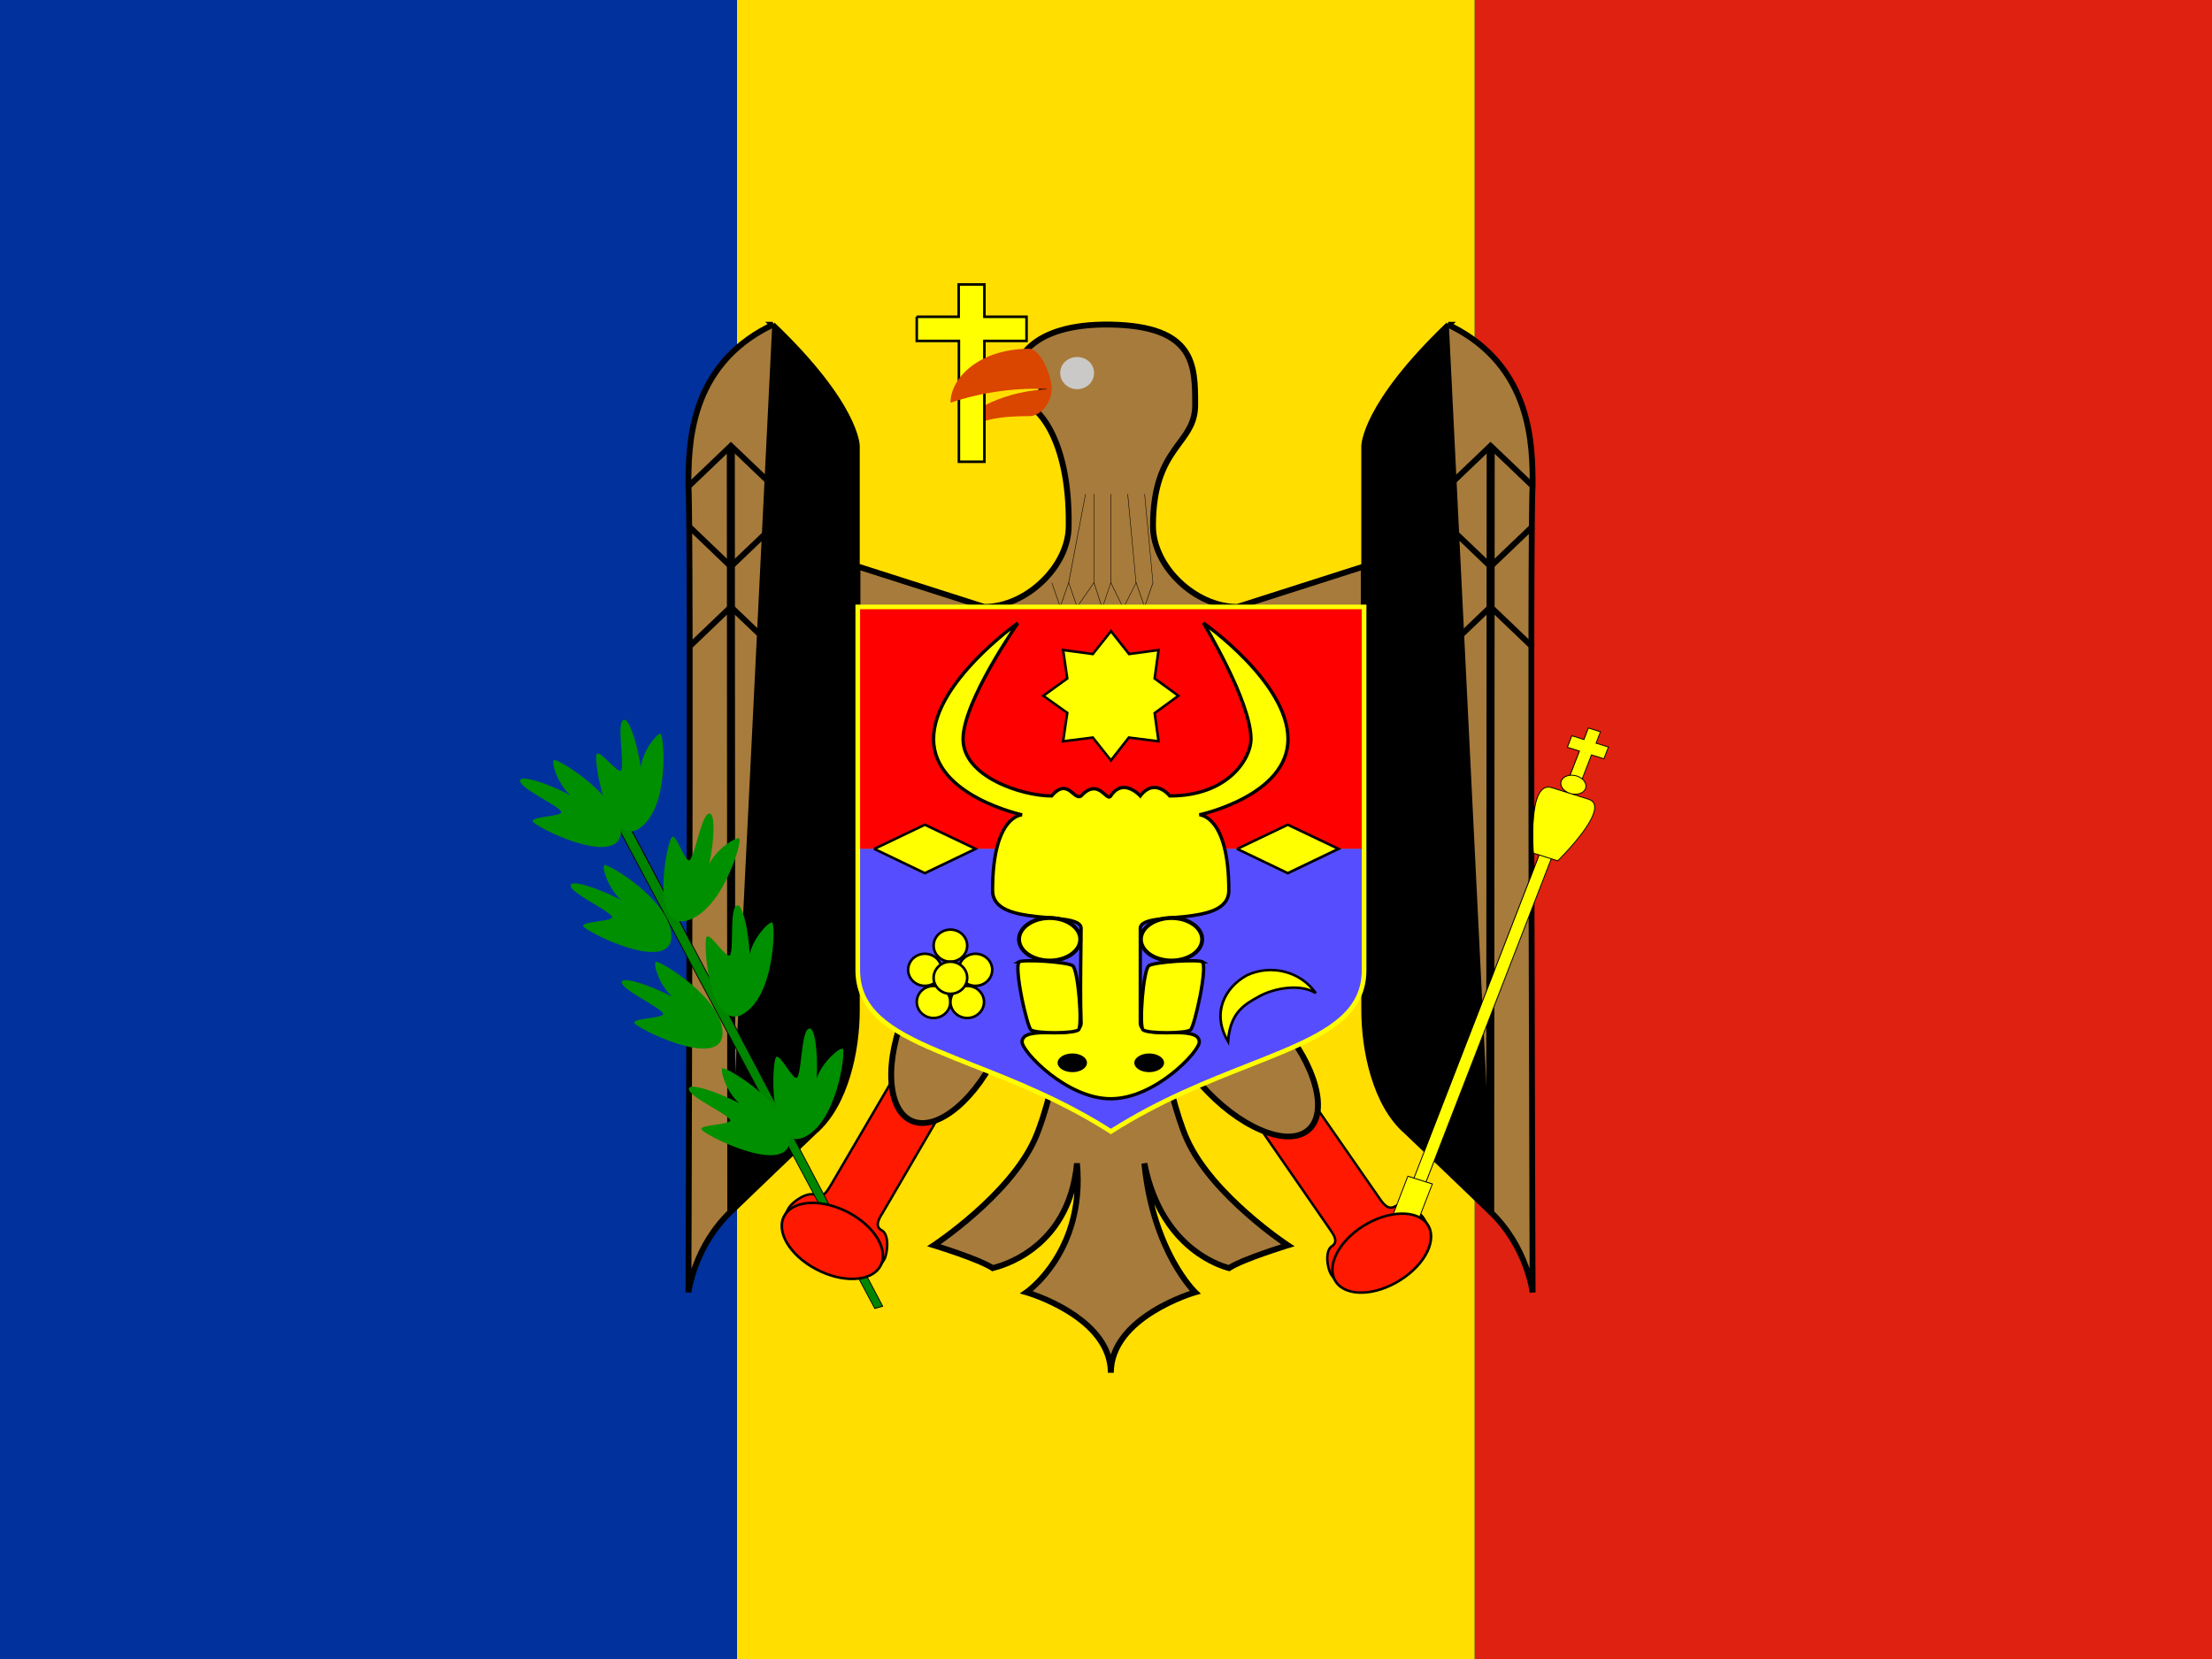<svg width="40" height="30" viewBox="0 0 40 30" fill="none" xmlns="http://www.w3.org/2000/svg">
<rect x="0" y="0" width="40" height="30" fill="#333333" stroke="none"/>
<g clip-path="url(#clip0_244_21242)">
<path fill-rule="evenodd" clip-rule="evenodd" d="M0 0H13.331V30H0V0Z" fill="#00319C"/>
<path fill-rule="evenodd" clip-rule="evenodd" d="M13.328 0H26.666V30H13.328V0Z" fill="#FFDE00"/>
<path fill-rule="evenodd" clip-rule="evenodd" d="M26.672 0H40.003V30H26.672V0Z" fill="#DE2110"/>
<path fill-rule="evenodd" clip-rule="evenodd" d="M22.523 20.025L24.036 22.212C24.123 22.337 24.205 22.456 24.08 22.538C23.955 22.619 23.992 22.938 24.08 23.062C24.248 23.306 24.455 23.344 24.58 23.262L25.73 22.538C25.855 22.462 25.898 22.256 25.73 22.012C25.636 21.887 25.355 21.731 25.23 21.812C25.098 21.894 25.011 21.769 24.93 21.65L23.411 19.462" fill="#FF1900"/>
<path fill-rule="evenodd" clip-rule="evenodd" d="M23.431 19.45L24.95 21.638C24.991 21.698 25.031 21.755 25.076 21.789C25.098 21.805 25.12 21.815 25.143 21.816C25.165 21.818 25.191 21.812 25.22 21.794C25.257 21.77 25.304 21.765 25.352 21.77C25.401 21.776 25.453 21.792 25.503 21.815C25.603 21.861 25.7 21.933 25.75 21.999L25.75 22C25.922 22.248 25.884 22.471 25.744 22.556L24.594 23.281C24.594 23.281 24.594 23.281 24.594 23.281C24.455 23.371 24.236 23.324 24.064 23.075C24.017 23.008 23.985 22.893 23.98 22.785C23.978 22.73 23.983 22.676 23.996 22.63C24.009 22.584 24.033 22.543 24.07 22.519C24.098 22.501 24.113 22.482 24.12 22.463C24.126 22.444 24.126 22.422 24.119 22.397C24.104 22.346 24.065 22.289 24.02 22.225L24.02 22.225L22.508 20.038L22.544 20.013L24.056 22.2C24.056 22.2 24.056 22.2 24.056 22.2C24.099 22.262 24.144 22.326 24.161 22.386C24.169 22.416 24.171 22.447 24.161 22.477C24.15 22.507 24.128 22.534 24.094 22.556C24.069 22.572 24.05 22.602 24.038 22.642C24.026 22.683 24.022 22.732 24.024 22.783C24.029 22.886 24.059 22.992 24.1 23.05L24.1 23.05C24.265 23.289 24.459 23.316 24.57 23.244L24.57 23.244L25.721 22.519C25.83 22.453 25.88 22.264 25.714 22.025C25.67 21.967 25.58 21.898 25.485 21.855C25.437 21.834 25.39 21.819 25.347 21.814C25.305 21.809 25.269 21.814 25.244 21.831L25.244 21.831C25.208 21.853 25.173 21.863 25.14 21.86C25.106 21.857 25.077 21.843 25.05 21.824C24.998 21.785 24.954 21.721 24.914 21.663C24.914 21.663 24.914 21.662 24.914 21.662L23.395 19.475L23.431 19.45Z" fill="black"/>
<path fill-rule="evenodd" clip-rule="evenodd" d="M23.116 18.483C23.793 19.252 24.028 20.133 23.643 20.442C23.257 20.752 22.389 20.38 21.712 19.612C21.036 18.843 20.804 17.96 21.19 17.65C21.575 17.34 22.441 17.709 23.12 18.48L23.116 18.483Z" fill="#A77B3B"/>
<path fill-rule="evenodd" clip-rule="evenodd" d="M21.11 18.447C21.202 18.793 21.425 19.199 21.759 19.579C22.093 19.958 22.473 20.238 22.814 20.384C23.159 20.533 23.445 20.538 23.613 20.403C23.782 20.268 23.825 19.997 23.731 19.647C23.638 19.301 23.415 18.896 23.081 18.516L23.046 18.477L23.049 18.474C22.722 18.113 22.357 17.848 22.028 17.706C21.684 17.559 21.398 17.554 21.23 17.689C21.062 17.824 21.017 18.096 21.11 18.447ZM23.198 18.49L23.201 18.487L23.166 18.448C22.823 18.057 22.43 17.766 22.072 17.613C21.717 17.46 21.378 17.435 21.16 17.61C20.943 17.785 20.91 18.11 21.006 18.471C21.103 18.836 21.335 19.256 21.677 19.645C22.019 20.034 22.412 20.324 22.77 20.478C23.125 20.631 23.465 20.657 23.683 20.482C23.9 20.307 23.932 19.982 23.835 19.622C23.741 19.271 23.521 18.867 23.198 18.49Z" fill="black"/>
<path fill-rule="evenodd" clip-rule="evenodd" d="M16.373 19.131L15.03 21.425C14.955 21.55 14.88 21.675 14.748 21.613C14.617 21.538 14.336 21.719 14.261 21.85C14.111 22.1 14.167 22.3 14.305 22.375L15.505 23.012C15.63 23.081 15.842 23.025 15.992 22.775C16.061 22.637 16.08 22.319 15.948 22.25C15.817 22.181 15.886 22.05 15.967 21.925L17.305 19.631" fill="#FF1900"/>
<path fill-rule="evenodd" clip-rule="evenodd" d="M15.009 21.414L16.353 19.12L16.391 19.142L15.047 21.436L15.047 21.436L15.046 21.438C15.009 21.499 14.97 21.564 14.923 21.605C14.899 21.627 14.871 21.643 14.84 21.649C14.808 21.654 14.774 21.649 14.738 21.632L14.737 21.632L14.736 21.631C14.71 21.616 14.673 21.613 14.63 21.621C14.587 21.629 14.539 21.648 14.493 21.673C14.399 21.724 14.313 21.8 14.278 21.861L14.278 21.861C14.205 21.983 14.184 22.091 14.195 22.175C14.207 22.259 14.251 22.322 14.314 22.356C14.314 22.356 14.314 22.356 14.314 22.356L15.514 22.993C15.624 23.054 15.825 23.009 15.972 22.764C16.004 22.7 16.025 22.59 16.022 22.487C16.02 22.436 16.013 22.388 15.998 22.349C15.984 22.31 15.963 22.283 15.937 22.269C15.901 22.25 15.876 22.226 15.863 22.197C15.85 22.168 15.849 22.136 15.855 22.104C15.867 22.043 15.907 21.976 15.947 21.913L17.284 19.62L17.322 19.642L15.984 21.936L15.984 21.937C15.943 22 15.908 22.06 15.898 22.113C15.893 22.138 15.895 22.16 15.903 22.179C15.911 22.197 15.928 22.215 15.957 22.23C15.996 22.251 16.023 22.289 16.039 22.334C16.056 22.379 16.064 22.432 16.066 22.486C16.069 22.594 16.047 22.712 16.01 22.785L16.01 22.785L16.009 22.786C15.856 23.041 15.633 23.108 15.493 23.032C15.493 23.032 15.493 23.032 15.493 23.032L14.293 22.394L14.293 22.394C14.217 22.353 14.165 22.278 14.152 22.181C14.139 22.084 14.164 21.967 14.241 21.839C14.281 21.768 14.374 21.688 14.472 21.635C14.521 21.608 14.573 21.587 14.622 21.578C14.67 21.569 14.718 21.571 14.757 21.593C14.786 21.607 14.81 21.609 14.832 21.606C14.853 21.602 14.874 21.59 14.894 21.573C14.936 21.536 14.971 21.477 15.009 21.414C15.009 21.414 15.009 21.414 15.009 21.414Z" fill="black"/>
<path fill-rule="evenodd" clip-rule="evenodd" d="M20.702 17.538H19.477C19.439 17.575 19.089 19.762 18.714 20.6C18.258 21.619 16.889 22.519 16.889 22.519C16.889 22.519 17.708 22.769 17.952 22.931C18.014 22.913 19.327 22.637 19.477 21.038C19.627 22.637 18.564 23.369 18.564 23.369C18.564 23.369 20.089 23.806 20.089 24.825C20.089 23.806 21.614 23.369 21.614 23.369C21.614 23.369 20.852 22.637 20.695 21.038C21.008 22.637 22.164 22.913 22.227 22.931C22.47 22.769 23.289 22.519 23.289 22.519C23.289 22.519 21.92 21.619 21.464 20.6C21.089 19.762 20.739 17.575 20.702 17.538ZM15.514 10.244L17.802 10.975C18.558 10.975 19.327 10.244 19.327 9.513C19.352 7.888 18.714 7.325 18.564 7.325L18.864 7.038L18.408 6.6C18.408 6.6 18.564 5.844 20.089 5.869C21.614 5.9 21.614 6.6 21.614 7.325C21.614 8.05 20.852 8.056 20.852 9.513C20.852 10.244 21.614 10.975 22.377 10.975L24.664 10.244V17.538H15.508V10.244H15.514Z" fill="#A77B3B"/>
<path fill-rule="evenodd" clip-rule="evenodd" d="M18.466 6.584L18.939 7.037L18.661 7.304C18.663 7.305 18.665 7.305 18.666 7.306C18.702 7.328 18.743 7.359 18.785 7.4C18.871 7.483 18.967 7.609 19.057 7.785C19.236 8.138 19.391 8.694 19.378 9.513C19.378 9.897 19.177 10.275 18.883 10.556C18.588 10.838 18.195 11.028 17.8 11.028H17.792L15.559 10.314V17.484H24.609V10.316L22.383 11.028H22.375C21.977 11.028 21.583 10.838 21.29 10.556C20.996 10.275 20.797 9.896 20.797 9.512C20.797 8.772 20.991 8.396 21.188 8.114C21.222 8.064 21.256 8.018 21.289 7.974C21.441 7.768 21.559 7.606 21.559 7.325C21.559 6.958 21.558 6.62 21.378 6.367C21.203 6.119 20.843 5.937 20.087 5.922C19.333 5.909 18.926 6.09 18.708 6.266C18.599 6.354 18.537 6.443 18.501 6.508C18.484 6.54 18.473 6.566 18.466 6.584ZM20.661 17.59H19.514C19.51 17.607 19.505 17.629 19.499 17.657C19.485 17.721 19.467 17.812 19.445 17.924C19.441 17.946 19.436 17.969 19.431 17.992C19.389 18.207 19.335 18.483 19.272 18.78C19.134 19.435 18.951 20.197 18.761 20.622C18.528 21.142 18.065 21.628 17.664 21.981C17.463 22.159 17.276 22.304 17.14 22.405C17.088 22.444 17.043 22.476 17.008 22.501C17.016 22.503 17.026 22.507 17.035 22.51C17.116 22.536 17.227 22.572 17.345 22.614C17.463 22.655 17.589 22.702 17.702 22.749C17.802 22.791 17.894 22.834 17.959 22.874C18.048 22.851 18.343 22.768 18.647 22.535C18.991 22.272 19.349 21.816 19.422 21.032H19.528C19.604 21.846 19.372 22.44 19.12 22.832C18.994 23.027 18.863 23.172 18.763 23.268C18.729 23.3 18.699 23.327 18.674 23.349C18.713 23.363 18.763 23.381 18.82 23.404C18.965 23.461 19.159 23.549 19.353 23.67C19.654 23.857 19.966 24.128 20.087 24.495C20.209 24.128 20.521 23.857 20.822 23.67C21.016 23.549 21.21 23.461 21.355 23.404C21.42 23.378 21.475 23.358 21.517 23.344C21.498 23.322 21.475 23.295 21.449 23.262C21.374 23.167 21.272 23.023 21.165 22.829C20.952 22.44 20.72 21.85 20.641 21.043L20.746 21.027C20.9 21.814 21.26 22.272 21.587 22.536C21.872 22.767 22.134 22.85 22.216 22.874C22.282 22.834 22.373 22.791 22.473 22.749C22.586 22.702 22.712 22.655 22.83 22.614C22.948 22.572 23.059 22.536 23.14 22.51C23.149 22.507 23.159 22.503 23.168 22.501C23.132 22.476 23.087 22.444 23.035 22.405C22.898 22.304 22.712 22.159 22.511 21.981C22.11 21.628 21.647 21.142 21.414 20.622C21.224 20.197 21.041 19.435 20.903 18.78C20.84 18.483 20.786 18.207 20.743 17.992C20.739 17.969 20.734 17.946 20.73 17.924C20.708 17.812 20.69 17.721 20.676 17.657C20.67 17.629 20.665 17.607 20.661 17.59ZM21.649 23.33L21.716 23.394L21.627 23.42L21.626 23.42L21.623 23.421C21.621 23.422 21.616 23.423 21.611 23.425C21.6 23.428 21.584 23.433 21.564 23.44C21.523 23.453 21.464 23.474 21.394 23.502C21.253 23.558 21.065 23.644 20.878 23.76C20.5 23.994 20.141 24.345 20.141 24.825H20.034C20.034 24.345 19.674 23.994 19.297 23.76C19.11 23.644 18.922 23.558 18.781 23.502C18.711 23.474 18.652 23.453 18.611 23.44C18.591 23.433 18.575 23.428 18.564 23.425C18.558 23.423 18.554 23.422 18.552 23.421L18.549 23.42L18.548 23.42L18.548 23.42L18.44 23.389L18.532 23.325L18.532 23.325L18.533 23.325L18.535 23.323C18.536 23.322 18.539 23.32 18.543 23.317C18.55 23.312 18.561 23.304 18.575 23.293C18.602 23.27 18.642 23.237 18.689 23.191C18.784 23.1 18.91 22.962 19.03 22.774C19.214 22.489 19.389 22.089 19.428 21.566C19.275 22.075 18.991 22.406 18.712 22.619C18.376 22.876 18.049 22.96 17.977 22.979C17.972 22.98 17.968 22.981 17.965 22.982L17.941 22.989L17.921 22.975C17.864 22.938 17.771 22.893 17.661 22.847C17.551 22.801 17.427 22.755 17.31 22.714C17.193 22.673 17.083 22.637 17.003 22.611C16.963 22.598 16.93 22.587 16.907 22.58C16.896 22.577 16.887 22.574 16.881 22.572L16.874 22.57L16.872 22.57L16.872 22.57L16.872 22.57L16.764 22.536L16.858 22.474L16.858 22.474L16.859 22.474L16.862 22.472C16.864 22.47 16.868 22.468 16.873 22.464C16.883 22.458 16.898 22.448 16.917 22.434C16.955 22.408 17.01 22.369 17.077 22.319C17.211 22.22 17.395 22.076 17.594 21.901C17.991 21.55 18.441 21.077 18.664 20.578C18.849 20.166 19.029 19.415 19.168 18.758C19.231 18.462 19.285 18.187 19.327 17.972C19.332 17.948 19.336 17.926 19.341 17.904C19.363 17.792 19.381 17.7 19.395 17.634C19.398 17.618 19.401 17.604 19.404 17.59H15.453V10.191H15.521L17.808 10.922C18.167 10.919 18.532 10.745 18.809 10.479C19.089 10.212 19.272 9.86 19.272 9.512V9.512C19.284 8.706 19.132 8.168 18.962 7.833C18.877 7.666 18.787 7.55 18.711 7.476C18.674 7.44 18.64 7.414 18.613 7.398C18.584 7.381 18.567 7.378 18.562 7.378H18.43L18.786 7.037L18.348 6.618L18.354 6.589L18.406 6.6C18.354 6.589 18.354 6.589 18.354 6.589L18.354 6.589L18.354 6.589L18.355 6.588C18.355 6.587 18.355 6.586 18.355 6.585C18.356 6.583 18.356 6.581 18.357 6.577C18.359 6.571 18.362 6.561 18.366 6.55C18.374 6.527 18.387 6.495 18.408 6.457C18.449 6.381 18.521 6.281 18.642 6.184C18.884 5.988 19.317 5.803 20.088 5.816L20.089 5.816C20.857 5.831 21.26 6.016 21.465 6.306C21.666 6.589 21.666 6.96 21.666 7.315V7.325C21.666 7.644 21.523 7.836 21.369 8.044C21.338 8.087 21.306 8.13 21.275 8.175C21.09 8.441 20.903 8.796 20.903 9.512C20.903 9.86 21.085 10.213 21.363 10.479C21.64 10.744 22.005 10.919 22.367 10.922L24.716 10.171V17.59H20.77C20.773 17.604 20.777 17.618 20.78 17.634C20.794 17.7 20.812 17.792 20.834 17.904C20.839 17.926 20.843 17.948 20.848 17.972C20.89 18.187 20.944 18.462 21.007 18.758C21.146 19.415 21.326 20.166 21.511 20.578C21.734 21.077 22.183 21.55 22.581 21.901C22.779 22.076 22.964 22.22 23.098 22.319C23.165 22.369 23.22 22.408 23.258 22.434C23.277 22.448 23.292 22.458 23.302 22.464C23.307 22.468 23.311 22.47 23.313 22.472L23.316 22.474L23.317 22.474L23.317 22.474L23.411 22.536L23.303 22.57L23.303 22.57L23.302 22.57L23.301 22.57L23.294 22.572C23.288 22.574 23.279 22.577 23.268 22.58C23.245 22.587 23.212 22.598 23.172 22.611C23.092 22.637 22.982 22.673 22.865 22.714C22.748 22.755 22.624 22.801 22.514 22.847C22.404 22.893 22.311 22.938 22.255 22.975L22.234 22.989L22.21 22.982C22.208 22.982 22.205 22.981 22.201 22.98C22.141 22.963 21.844 22.88 21.52 22.619C21.294 22.436 21.056 22.168 20.873 21.777C20.979 22.199 21.123 22.531 21.258 22.777C21.362 22.966 21.46 23.105 21.533 23.197C21.569 23.242 21.598 23.276 21.619 23.298C21.629 23.309 21.637 23.318 21.642 23.323C21.645 23.326 21.646 23.328 21.648 23.329L21.649 23.33L21.649 23.33ZM18.458 6.611C18.458 6.611 18.458 6.611 18.458 6.611V6.611Z" fill="black"/>
<path fill-rule="evenodd" clip-rule="evenodd" d="M19.325 10.523L19.479 10.965L19.784 10.526L19.932 10.984L20.087 10.524L20.313 10.988L20.546 10.525L20.697 10.961L20.846 10.534L20.855 10.537L20.697 10.988L20.544 10.547L20.313 11.007L20.088 10.547L19.931 11.011L19.781 10.546L19.476 10.984L19.325 10.549L19.172 10.988L19.016 10.537L19.024 10.534L19.172 10.961L19.325 10.523Z" fill="black"/>
<path fill-rule="evenodd" clip-rule="evenodd" d="M19.32 10.538L19.626 8.933L19.634 8.935L19.329 10.54L19.32 10.538ZM20.539 10.539L20.388 8.934L20.397 8.934L20.547 10.539L20.539 10.539ZM20.845 10.539L20.694 8.934L20.702 8.934L20.853 10.539L20.845 10.539ZM19.777 10.539V8.934H19.785V10.539H19.777ZM20.082 10.539V8.934H20.091V10.539H20.082Z" fill="black"/>
<path fill-rule="evenodd" clip-rule="evenodd" d="M13.972 5.872C12.447 6.601 12.447 8.062 12.447 8.79C12.499 9.453 12.447 23.37 12.447 23.37C12.447 23.37 12.546 22.547 13.21 21.913L13.968 21.185L14.73 20.456C15.29 19.971 15.492 18.996 15.492 18.267V8.062C15.492 8.062 15.492 7.329 13.968 5.872H13.972Z" fill="#A77B3B"/>
<path fill-rule="evenodd" clip-rule="evenodd" d="M13.983 5.859L13.974 5.82H13.838L13.88 5.86C12.397 6.613 12.397 8.071 12.397 8.787V8.792L12.397 8.794C12.41 8.957 12.416 9.948 12.419 11.348C12.421 12.746 12.419 14.547 12.416 16.328C12.413 18.11 12.408 19.87 12.404 21.185C12.402 21.843 12.4 22.389 12.399 22.771C12.398 22.962 12.398 23.111 12.398 23.213L12.397 23.37C12.397 23.37 12.397 23.37 12.45 23.37L12.397 23.37L12.501 23.376C12.502 23.376 12.502 23.376 12.502 23.376L12.502 23.376L12.502 23.375C12.502 23.373 12.502 23.371 12.503 23.368C12.504 23.362 12.505 23.354 12.507 23.342C12.511 23.319 12.517 23.286 12.527 23.243C12.546 23.158 12.578 23.038 12.631 22.898C12.737 22.618 12.924 22.261 13.248 21.951L13.248 21.951L14.006 21.223L14.006 21.223L14.767 20.495C15.057 20.244 15.251 19.869 15.373 19.468C15.496 19.067 15.547 18.636 15.547 18.267V8.062H15.494C15.547 8.062 15.547 8.062 15.547 8.061L15.547 8.061L15.547 8.061L15.547 8.06C15.547 8.06 15.547 8.059 15.547 8.058C15.547 8.056 15.547 8.053 15.546 8.05C15.546 8.043 15.545 8.033 15.543 8.02C15.54 7.995 15.534 7.959 15.521 7.911C15.496 7.816 15.447 7.675 15.35 7.489C15.156 7.117 14.771 6.566 14.006 5.834L13.983 5.859ZM13.961 5.937C12.506 6.655 12.502 8.063 12.502 8.788C12.515 8.962 12.521 9.957 12.524 11.348C12.526 12.746 12.525 14.547 12.521 16.329C12.518 18.11 12.513 19.87 12.509 21.185C12.507 21.843 12.506 22.389 12.504 22.771C12.504 22.832 12.504 22.889 12.504 22.941C12.513 22.915 12.522 22.888 12.533 22.861C12.642 22.571 12.836 22.199 13.175 21.875C13.175 21.875 13.175 21.875 13.175 21.875" fill="black"/>
<path fill-rule="evenodd" clip-rule="evenodd" d="M14.742 7.988L13.98 8.717L13.217 7.989L12.419 8.752L12.492 8.828L13.217 8.134L13.98 8.863L14.742 8.135C14.762 8.154 14.789 8.181 14.822 8.213C14.892 8.281 14.986 8.373 15.08 8.464C15.174 8.555 15.269 8.646 15.342 8.714C15.378 8.749 15.409 8.777 15.431 8.798C15.442 8.808 15.452 8.816 15.459 8.822C15.463 8.825 15.466 8.828 15.47 8.831C15.471 8.832 15.474 8.834 15.477 8.835C15.478 8.836 15.481 8.837 15.484 8.839C15.486 8.84 15.494 8.843 15.504 8.843V8.737C15.514 8.737 15.521 8.74 15.523 8.741C15.526 8.742 15.528 8.743 15.529 8.744C15.53 8.745 15.531 8.745 15.531 8.745C15.531 8.745 15.529 8.744 15.526 8.741C15.521 8.737 15.513 8.729 15.502 8.72C15.48 8.7 15.45 8.672 15.414 8.638C15.342 8.57 15.247 8.479 15.153 8.388C15.059 8.297 14.965 8.206 14.895 8.138C14.86 8.104 14.831 8.075 14.811 8.055L14.779 8.024C14.779 8.024 14.779 8.024 14.742 8.062L14.779 8.024L14.742 7.988Z" fill="black"/>
<path fill-rule="evenodd" clip-rule="evenodd" d="M14.742 10.318L13.98 9.589L13.217 10.318L12.419 9.554L12.492 9.478L13.217 10.172L13.98 9.444L14.742 10.172C14.762 10.152 14.789 10.125 14.822 10.093C14.892 10.025 14.986 9.934 15.08 9.843C15.174 9.752 15.269 9.66 15.342 9.592C15.378 9.558 15.409 9.529 15.431 9.509C15.442 9.499 15.452 9.49 15.459 9.484C15.463 9.481 15.466 9.478 15.47 9.476C15.471 9.475 15.474 9.473 15.477 9.471C15.478 9.47 15.481 9.469 15.484 9.468C15.486 9.467 15.494 9.464 15.504 9.464V9.569C15.514 9.569 15.521 9.566 15.523 9.565C15.526 9.564 15.528 9.563 15.529 9.563C15.53 9.562 15.531 9.561 15.531 9.561C15.531 9.562 15.529 9.563 15.526 9.565C15.521 9.57 15.513 9.577 15.502 9.587C15.48 9.606 15.45 9.634 15.414 9.668C15.342 9.737 15.247 9.827 15.153 9.918C15.059 10.009 14.965 10.1 14.895 10.169C14.86 10.203 14.831 10.231 14.811 10.251L14.779 10.282C14.779 10.282 14.779 10.282 14.742 10.245L14.779 10.282L14.742 10.318Z" fill="black"/>
<path fill-rule="evenodd" clip-rule="evenodd" d="M14.742 10.901L13.98 11.63L13.217 10.901L12.419 11.664L12.492 11.741L13.217 11.047L13.98 11.775L14.742 11.047C14.762 11.067 14.789 11.094 14.822 11.126C14.892 11.194 14.986 11.285 15.08 11.376C15.174 11.467 15.269 11.558 15.342 11.627C15.378 11.661 15.409 11.69 15.431 11.71C15.442 11.72 15.452 11.729 15.459 11.735C15.463 11.738 15.466 11.741 15.47 11.743C15.471 11.744 15.474 11.746 15.477 11.748C15.478 11.749 15.481 11.75 15.484 11.751C15.486 11.752 15.494 11.755 15.504 11.755V11.65C15.514 11.65 15.521 11.653 15.523 11.653C15.526 11.655 15.528 11.656 15.529 11.656C15.53 11.657 15.531 11.658 15.531 11.658C15.531 11.657 15.529 11.656 15.526 11.654C15.521 11.649 15.513 11.642 15.502 11.632C15.48 11.613 15.45 11.585 15.414 11.55C15.342 11.482 15.247 11.391 15.153 11.3C15.059 11.209 14.965 11.118 14.895 11.05C14.86 11.016 14.831 10.988 14.811 10.968L14.779 10.937C14.779 10.937 14.779 10.936 14.742 10.974L14.779 10.937L14.742 10.901Z" fill="black"/>
<path fill-rule="evenodd" clip-rule="evenodd" d="M14.812 20.457L14.804 8.06L14.659 8.06L14.668 20.457L14.812 20.457Z" fill="black"/>
<path fill-rule="evenodd" clip-rule="evenodd" d="M14.055 21.156L14.046 8.788L13.909 8.789L13.917 21.156L14.055 21.156Z" fill="black"/>
<path fill-rule="evenodd" clip-rule="evenodd" d="M13.297 21.917L13.288 8.063L13.143 8.063L13.152 21.917L13.297 21.917Z" fill="black"/>
<path fill-rule="evenodd" clip-rule="evenodd" d="M26.192 5.872C27.717 6.601 27.717 8.062 27.717 8.79C27.665 9.453 27.717 23.37 27.717 23.37C27.717 23.37 27.618 22.547 26.954 21.913L26.196 21.185L25.434 20.457C24.874 19.971 24.672 18.996 24.672 18.267V8.062C24.672 8.062 24.672 7.329 26.196 5.872H26.192Z" fill="#A77B3B"/>
<path fill-rule="evenodd" clip-rule="evenodd" d="M26.181 5.859L26.19 5.82H26.326L26.284 5.86C27.767 6.614 27.767 8.071 27.767 8.787V8.792L27.767 8.794C27.754 8.957 27.748 9.948 27.745 11.348C27.743 12.746 27.745 14.547 27.748 16.328C27.751 18.11 27.756 19.87 27.76 21.185C27.762 21.843 27.764 22.389 27.765 22.771C27.766 22.962 27.766 23.111 27.767 23.214L27.767 23.37C27.767 23.37 27.767 23.37 27.715 23.37L27.767 23.37L27.663 23.377C27.662 23.377 27.662 23.377 27.662 23.377L27.662 23.376L27.662 23.375C27.662 23.373 27.662 23.371 27.661 23.368C27.66 23.363 27.659 23.354 27.657 23.342C27.653 23.32 27.647 23.286 27.637 23.243C27.618 23.158 27.586 23.038 27.533 22.898C27.427 22.618 27.24 22.261 26.916 21.951L26.916 21.951L26.158 21.223L26.158 21.223L25.397 20.496C25.107 20.244 24.913 19.869 24.791 19.468C24.668 19.067 24.617 18.636 24.617 18.267V8.062H24.67C24.617 8.062 24.617 8.062 24.617 8.062L24.617 8.061L24.617 8.061L24.617 8.06C24.617 8.06 24.617 8.059 24.617 8.058C24.617 8.056 24.617 8.053 24.618 8.05C24.618 8.043 24.619 8.033 24.621 8.021C24.624 7.996 24.63 7.959 24.643 7.911C24.668 7.816 24.717 7.675 24.814 7.489C25.008 7.118 25.393 6.566 26.158 5.834L26.181 5.859ZM26.203 5.937C27.658 6.655 27.662 8.063 27.662 8.788C27.649 8.962 27.642 9.957 27.64 11.348C27.638 12.746 27.639 14.548 27.642 16.329C27.646 18.11 27.651 19.87 27.655 21.185C27.657 21.843 27.659 22.389 27.66 22.771C27.66 22.832 27.66 22.889 27.66 22.941C27.651 22.915 27.642 22.889 27.631 22.861C27.522 22.571 27.328 22.199 26.989 21.875C26.989 21.875 26.989 21.875 26.989 21.875" fill="black"/>
<path fill-rule="evenodd" clip-rule="evenodd" d="M25.43 7.989L26.192 8.717L26.954 7.989L27.753 8.752L27.68 8.828L26.954 8.134L26.192 8.863L25.43 8.135C25.41 8.155 25.383 8.181 25.35 8.213C25.28 8.282 25.186 8.373 25.092 8.464C24.998 8.555 24.903 8.646 24.83 8.715C24.794 8.749 24.763 8.778 24.741 8.798C24.73 8.808 24.72 8.816 24.713 8.822C24.709 8.825 24.706 8.828 24.702 8.831C24.701 8.832 24.698 8.834 24.695 8.835C24.694 8.836 24.691 8.838 24.688 8.839C24.685 8.84 24.678 8.843 24.668 8.843V8.737C24.658 8.737 24.651 8.74 24.649 8.741C24.646 8.742 24.644 8.743 24.643 8.744C24.641 8.745 24.64 8.746 24.641 8.745C24.641 8.745 24.642 8.744 24.645 8.741C24.651 8.737 24.659 8.73 24.67 8.72C24.692 8.7 24.722 8.672 24.758 8.638C24.83 8.57 24.925 8.479 25.019 8.388C25.113 8.297 25.206 8.206 25.277 8.138C25.312 8.104 25.341 8.075 25.361 8.055L25.393 8.024C25.393 8.024 25.393 8.024 25.43 8.062L25.393 8.024L25.43 7.989Z" fill="black"/>
<path fill-rule="evenodd" clip-rule="evenodd" d="M25.43 10.318L26.192 9.589L26.954 10.318L27.753 9.555L27.68 9.479L26.954 10.172L26.192 9.444L25.43 10.172C25.41 10.152 25.383 10.125 25.35 10.093C25.28 10.025 25.186 9.934 25.092 9.843C24.998 9.752 24.903 9.661 24.83 9.592C24.794 9.558 24.763 9.529 24.741 9.509C24.73 9.499 24.72 9.49 24.713 9.484C24.709 9.481 24.706 9.478 24.702 9.476C24.701 9.475 24.698 9.473 24.695 9.471C24.694 9.47 24.691 9.469 24.688 9.468C24.685 9.467 24.678 9.464 24.668 9.464V9.569C24.658 9.569 24.651 9.566 24.649 9.566C24.646 9.564 24.644 9.563 24.643 9.563C24.641 9.562 24.64 9.561 24.641 9.561C24.641 9.562 24.642 9.563 24.645 9.565C24.651 9.57 24.659 9.577 24.67 9.587C24.692 9.606 24.722 9.635 24.758 9.669C24.83 9.737 24.925 9.828 25.019 9.919C25.113 10.01 25.206 10.101 25.277 10.169C25.312 10.203 25.341 10.231 25.361 10.251L25.393 10.283C25.393 10.283 25.393 10.283 25.43 10.245L25.393 10.283L25.43 10.318Z" fill="black"/>
<path fill-rule="evenodd" clip-rule="evenodd" d="M25.43 10.901L26.192 11.63L26.954 10.901L27.753 11.665L27.68 11.741L26.954 11.047L26.192 11.775L25.43 11.047C25.41 11.067 25.383 11.094 25.35 11.126C25.28 11.194 25.186 11.285 25.092 11.376C24.998 11.467 24.903 11.559 24.83 11.627C24.794 11.661 24.763 11.69 24.741 11.71C24.73 11.72 24.72 11.729 24.713 11.735C24.709 11.738 24.706 11.741 24.702 11.743C24.701 11.744 24.698 11.746 24.695 11.748C24.694 11.749 24.691 11.75 24.688 11.751C24.685 11.752 24.678 11.755 24.668 11.755V11.65C24.658 11.65 24.651 11.653 24.649 11.653C24.646 11.655 24.644 11.656 24.643 11.656C24.641 11.657 24.64 11.658 24.641 11.658C24.641 11.658 24.642 11.656 24.645 11.654C24.651 11.649 24.659 11.642 24.67 11.632C24.692 11.613 24.722 11.585 24.758 11.55C24.83 11.482 24.925 11.392 25.019 11.3C25.113 11.21 25.206 11.119 25.277 11.05C25.312 11.016 25.341 10.988 25.361 10.968L25.393 10.937C25.393 10.937 25.393 10.937 25.43 10.974L25.393 10.937L25.43 10.901Z" fill="black"/>
<path fill-rule="evenodd" clip-rule="evenodd" d="M25.359 20.457L25.368 8.06L25.513 8.06L25.504 20.457L25.359 20.457Z" fill="black"/>
<path fill-rule="evenodd" clip-rule="evenodd" d="M26.117 21.156L26.126 8.789L26.263 8.789L26.255 21.156L26.117 21.156Z" fill="black"/>
<path fill-rule="evenodd" clip-rule="evenodd" d="M26.875 21.917L26.884 8.063L27.029 8.063L27.02 21.917L26.875 21.917Z" fill="black"/>
<path fill-rule="evenodd" clip-rule="evenodd" d="M18.077 18.929C17.673 19.856 16.962 20.46 16.496 20.275C16.031 20.09 15.979 19.182 16.383 18.255C16.788 17.328 17.503 16.726 17.968 16.911C18.433 17.096 18.487 18 18.081 18.931L18.077 18.929Z" fill="#A77B3B"/>
<path fill-rule="evenodd" clip-rule="evenodd" d="M17.192 17.205C16.912 17.442 16.636 17.817 16.437 18.275C16.237 18.732 16.151 19.183 16.172 19.539C16.192 19.899 16.318 20.146 16.522 20.227C16.726 20.308 16.998 20.22 17.279 19.98C17.558 19.743 17.833 19.367 18.032 18.91L18.053 18.862L18.057 18.863C18.243 18.421 18.322 17.989 18.302 17.645C18.282 17.286 18.155 17.041 17.951 16.959C17.747 16.878 17.474 16.966 17.192 17.205ZM18.109 18.997L18.113 18.999L18.134 18.95C18.34 18.479 18.43 18.012 18.409 17.637C18.387 17.266 18.255 16.967 17.993 16.863C17.732 16.759 17.415 16.88 17.123 17.127C16.828 17.377 16.544 17.766 16.339 18.236C16.134 18.705 16.044 19.172 16.065 19.547C16.086 19.919 16.218 20.219 16.48 20.323C16.741 20.427 17.057 20.306 17.348 20.058C17.632 19.817 17.906 19.445 18.109 18.997Z" fill="black"/>
<path fill-rule="evenodd" clip-rule="evenodd" d="M15.508 10.975H24.664V15.35H15.508V10.975Z" fill="#FF0000"/>
<path fill-rule="evenodd" clip-rule="evenodd" d="M15.506 15.35H24.663V17.538C24.663 18.994 22.375 18.994 20.087 20.45C17.794 19 15.5 19 15.5 17.538V15.35H15.506Z" fill="#564DFF"/>
<path fill-rule="evenodd" clip-rule="evenodd" d="M15.469 10.933H24.709V17.543C24.709 17.92 24.56 18.204 24.302 18.439C24.046 18.672 23.683 18.856 23.253 19.039C23.05 19.125 22.831 19.212 22.6 19.303C21.853 19.597 20.983 19.94 20.111 20.496L20.089 20.511L20.066 20.496C19.196 19.94 18.327 19.597 17.58 19.303C17.349 19.212 17.13 19.125 16.926 19.038C16.496 18.856 16.132 18.671 15.876 18.437C15.618 18.202 15.469 17.917 15.469 17.539V10.933ZM15.553 11.017V17.539C15.553 17.891 15.69 18.154 15.933 18.375C16.178 18.598 16.53 18.779 16.959 18.961C17.16 19.046 17.377 19.132 17.606 19.223C18.347 19.515 19.218 19.858 20.089 20.411C20.961 19.858 21.832 19.515 22.574 19.223C22.803 19.132 23.02 19.047 23.22 18.962C23.649 18.779 24.001 18.599 24.245 18.377C24.488 18.156 24.625 17.894 24.625 17.543V11.017H15.553Z" fill="#FFFF00"/>
<path fill-rule="evenodd" clip-rule="evenodd" d="M18.408 11.266C18.408 11.266 16.883 12.339 16.883 13.365C16.883 14.391 18.484 14.735 18.484 14.735C18.484 14.735 17.95 14.735 17.95 16.103C17.95 16.789 19.551 16.447 19.551 16.789C19.551 17.131 19.53 17.958 19.551 18.501C19.551 18.843 18.484 18.501 18.484 18.843C18.484 19.013 19.285 19.869 20.087 19.869C20.889 19.869 21.688 19.013 21.688 18.843C21.688 18.501 20.621 18.843 20.621 18.501V16.789C20.621 16.447 22.222 16.789 22.222 16.103C22.222 14.735 21.688 14.735 21.688 14.735C21.688 14.735 23.292 14.393 23.292 13.365C23.292 12.337 21.764 11.266 21.764 11.266C21.764 11.266 22.623 12.681 22.623 13.365C22.623 13.707 22.222 14.393 21.154 14.393C21.154 14.393 20.883 14.049 20.621 14.393C20.621 14.393 20.314 14.049 20.087 14.393C20.009 14.509 19.87 14.049 19.551 14.393C19.418 14.483 19.31 14.049 19.017 14.393C18.484 14.393 17.416 14.049 17.416 13.365C17.416 12.681 18.408 11.266 18.408 11.266Z" fill="#FFFF00"/>
<path fill-rule="evenodd" clip-rule="evenodd" d="M21.737 11.282L21.78 11.242L21.762 11.266L21.737 11.282ZM21.801 14.737C21.841 14.726 21.89 14.712 21.947 14.694C22.098 14.646 22.301 14.57 22.503 14.462C22.906 14.247 23.321 13.897 23.321 13.365C23.321 13.101 23.223 12.836 23.078 12.588C22.933 12.34 22.74 12.108 22.548 11.909C22.356 11.71 22.164 11.543 22.02 11.426C21.948 11.368 21.888 11.322 21.846 11.29C21.825 11.274 21.809 11.262 21.797 11.254C21.792 11.25 21.787 11.247 21.784 11.245L21.781 11.242L21.78 11.242L21.78 11.242L21.78 11.242C21.78 11.242 21.78 11.242 21.762 11.266C21.737 11.282 21.737 11.282 21.737 11.282L21.737 11.282L21.737 11.283L21.739 11.286C21.741 11.289 21.743 11.293 21.746 11.298C21.752 11.308 21.762 11.324 21.773 11.344C21.797 11.384 21.83 11.441 21.87 11.513C21.951 11.656 22.058 11.854 22.165 12.072C22.272 12.291 22.379 12.531 22.459 12.758C22.539 12.986 22.591 13.199 22.591 13.365C22.591 13.686 22.21 14.357 21.167 14.363C21.166 14.361 21.165 14.36 21.164 14.358C21.155 14.349 21.143 14.336 21.127 14.322C21.096 14.294 21.051 14.259 20.997 14.236C20.942 14.213 20.877 14.2 20.806 14.219C20.743 14.235 20.679 14.275 20.617 14.348C20.609 14.34 20.599 14.331 20.588 14.321C20.554 14.293 20.506 14.259 20.449 14.236C20.393 14.213 20.326 14.2 20.257 14.219C20.188 14.237 20.121 14.286 20.061 14.376C20.058 14.38 20.056 14.382 20.056 14.382C20.056 14.382 20.056 14.382 20.056 14.382C20.053 14.382 20.046 14.38 20.032 14.369C20.021 14.361 20.01 14.351 19.996 14.339C19.993 14.336 19.989 14.333 19.986 14.33C19.968 14.315 19.948 14.298 19.925 14.283C19.88 14.252 19.823 14.226 19.754 14.234C19.686 14.242 19.612 14.283 19.53 14.37C19.521 14.375 19.513 14.376 19.505 14.375C19.495 14.373 19.484 14.368 19.468 14.358C19.454 14.348 19.439 14.335 19.421 14.32L19.419 14.319C19.401 14.304 19.381 14.287 19.36 14.273C19.317 14.244 19.263 14.22 19.199 14.231C19.138 14.241 19.074 14.281 19.002 14.363C18.741 14.36 18.353 14.275 18.029 14.109C17.699 13.939 17.445 13.689 17.445 13.365C17.445 13.2 17.506 12.988 17.598 12.76C17.691 12.533 17.814 12.293 17.938 12.074C18.061 11.855 18.185 11.658 18.277 11.514C18.324 11.443 18.363 11.385 18.39 11.345C18.403 11.325 18.414 11.31 18.421 11.3C18.424 11.294 18.427 11.29 18.429 11.288L18.431 11.285L18.432 11.284C18.432 11.284 18.432 11.284 18.407 11.266C18.39 11.242 18.39 11.242 18.39 11.242L18.39 11.242L18.39 11.242L18.389 11.243L18.385 11.245C18.382 11.247 18.378 11.25 18.372 11.254C18.361 11.262 18.345 11.275 18.323 11.29C18.282 11.322 18.222 11.368 18.15 11.427C18.006 11.544 17.814 11.711 17.623 11.91C17.431 12.109 17.239 12.341 17.094 12.589C16.95 12.836 16.852 13.101 16.852 13.365C16.852 13.896 17.266 14.246 17.668 14.461C17.87 14.569 18.072 14.645 18.223 14.694C18.279 14.712 18.329 14.726 18.368 14.737C18.317 14.763 18.254 14.808 18.192 14.887C18.053 15.066 17.919 15.416 17.919 16.103C17.919 16.195 17.946 16.271 17.994 16.334C18.041 16.396 18.108 16.443 18.186 16.479C18.341 16.551 18.546 16.583 18.746 16.605C18.817 16.613 18.886 16.619 18.953 16.625C19.08 16.636 19.197 16.646 19.294 16.664C19.369 16.677 19.427 16.694 19.466 16.716C19.504 16.737 19.52 16.761 19.52 16.789C19.52 16.884 19.518 17.018 19.516 17.173C19.511 17.571 19.504 18.11 19.52 18.502C19.519 18.535 19.507 18.558 19.485 18.577C19.461 18.596 19.425 18.611 19.377 18.621C19.28 18.642 19.151 18.642 19.016 18.642H19.014C18.882 18.642 18.746 18.642 18.643 18.664C18.591 18.675 18.544 18.692 18.509 18.721C18.473 18.75 18.452 18.791 18.452 18.843C18.452 18.859 18.457 18.876 18.464 18.893C18.47 18.911 18.48 18.93 18.493 18.951C18.517 18.993 18.553 19.042 18.597 19.095C18.686 19.2 18.813 19.325 18.965 19.444C19.268 19.68 19.675 19.899 20.086 19.899C20.497 19.899 20.904 19.68 21.206 19.444C21.358 19.325 21.484 19.2 21.573 19.095C21.617 19.042 21.653 18.993 21.677 18.951C21.689 18.93 21.699 18.911 21.706 18.893C21.713 18.876 21.717 18.859 21.717 18.843C21.717 18.791 21.696 18.75 21.66 18.721C21.626 18.692 21.579 18.675 21.527 18.664C21.423 18.642 21.288 18.642 21.156 18.642H21.154C21.019 18.642 20.889 18.642 20.793 18.621C20.745 18.611 20.709 18.596 20.685 18.577C20.663 18.558 20.65 18.535 20.65 18.501V16.789C20.65 16.761 20.665 16.737 20.703 16.716C20.743 16.694 20.801 16.677 20.875 16.664C20.972 16.646 21.09 16.636 21.216 16.625C21.283 16.619 21.353 16.613 21.424 16.605C21.624 16.583 21.828 16.551 21.983 16.479C22.061 16.443 22.128 16.396 22.176 16.334C22.224 16.271 22.251 16.195 22.251 16.103C22.251 15.416 22.117 15.066 21.978 14.887C21.916 14.808 21.853 14.763 21.801 14.737ZM21.687 14.765L21.681 14.705L21.681 14.705L21.682 14.705L21.685 14.704C21.688 14.704 21.692 14.703 21.698 14.701C21.71 14.699 21.727 14.695 21.748 14.689C21.792 14.678 21.854 14.661 21.928 14.637C22.078 14.589 22.276 14.515 22.475 14.409C22.874 14.196 23.261 13.861 23.261 13.365C23.261 13.115 23.168 12.861 23.026 12.619C22.884 12.376 22.695 12.148 22.505 11.951C22.315 11.754 22.125 11.589 21.982 11.473C21.938 11.437 21.898 11.405 21.864 11.38C21.881 11.41 21.901 11.444 21.923 11.483C22.004 11.627 22.111 11.826 22.219 12.046C22.327 12.266 22.435 12.508 22.516 12.738C22.597 12.968 22.652 13.189 22.652 13.365C22.652 13.726 22.235 14.423 21.154 14.423H21.139L21.13 14.412L21.13 14.412L21.129 14.411C21.129 14.411 21.128 14.41 21.127 14.409C21.125 14.406 21.123 14.403 21.119 14.399C21.112 14.391 21.101 14.38 21.087 14.367C21.059 14.341 21.019 14.311 20.973 14.292C20.927 14.272 20.876 14.263 20.821 14.277C20.767 14.291 20.706 14.329 20.644 14.411L20.622 14.44L20.597 14.413L20.597 14.413L20.597 14.412C20.596 14.412 20.596 14.411 20.595 14.41C20.592 14.408 20.589 14.404 20.585 14.4C20.577 14.392 20.564 14.38 20.549 14.368C20.518 14.342 20.475 14.312 20.426 14.292C20.378 14.272 20.325 14.263 20.273 14.277C20.221 14.291 20.165 14.328 20.111 14.409L20.111 14.41C20.097 14.431 20.077 14.444 20.052 14.442C20.031 14.441 20.011 14.429 19.996 14.418C19.983 14.408 19.969 14.396 19.956 14.384C19.953 14.381 19.95 14.379 19.947 14.376C19.929 14.361 19.911 14.346 19.891 14.332C19.852 14.306 19.81 14.288 19.761 14.294C19.711 14.3 19.649 14.33 19.572 14.413L19.57 14.416L19.567 14.418C19.544 14.433 19.52 14.438 19.496 14.435C19.473 14.431 19.453 14.42 19.434 14.408C19.417 14.396 19.4 14.382 19.383 14.368L19.38 14.365C19.362 14.35 19.345 14.336 19.326 14.323C19.289 14.298 19.252 14.283 19.209 14.29C19.166 14.298 19.11 14.329 19.039 14.412L19.03 14.423H19.016C18.744 14.423 18.34 14.336 18.002 14.162C17.666 13.989 17.385 13.725 17.385 13.365C17.385 13.188 17.449 12.967 17.542 12.737C17.636 12.507 17.761 12.264 17.885 12.044C18.009 11.824 18.134 11.625 18.227 11.482C18.246 11.452 18.265 11.424 18.281 11.399C18.253 11.421 18.222 11.446 18.188 11.473C18.046 11.589 17.856 11.755 17.666 11.952C17.477 12.149 17.288 12.377 17.146 12.619C17.005 12.862 16.912 13.116 16.912 13.365C16.912 13.86 17.298 14.195 17.696 14.408C17.894 14.514 18.093 14.588 18.242 14.636C18.316 14.66 18.378 14.678 18.421 14.689C18.443 14.695 18.46 14.699 18.471 14.701C18.477 14.703 18.482 14.704 18.485 14.704L18.488 14.705L18.489 14.705L18.489 14.705L18.483 14.765C18.483 14.765 18.483 14.765 18.483 14.765L18.482 14.765C18.482 14.765 18.481 14.765 18.479 14.765C18.476 14.766 18.471 14.766 18.465 14.767C18.452 14.77 18.434 14.774 18.411 14.784C18.366 14.803 18.303 14.843 18.239 14.925C18.112 15.088 17.979 15.422 17.979 16.103C17.979 16.182 18.002 16.245 18.042 16.297C18.081 16.349 18.14 16.391 18.212 16.424C18.357 16.491 18.552 16.523 18.753 16.545C18.82 16.552 18.888 16.558 18.955 16.564C19.083 16.576 19.205 16.587 19.305 16.604C19.381 16.618 19.447 16.636 19.496 16.663C19.545 16.691 19.58 16.731 19.58 16.789C19.58 16.886 19.578 17.02 19.576 17.176C19.571 17.574 19.565 18.11 19.58 18.5L19.58 18.5V18.501C19.58 18.553 19.559 18.593 19.523 18.623C19.488 18.652 19.441 18.669 19.389 18.68C19.286 18.702 19.15 18.702 19.019 18.702H19.016C18.881 18.702 18.752 18.702 18.655 18.723C18.608 18.733 18.571 18.748 18.547 18.767C18.525 18.786 18.513 18.809 18.513 18.843C18.513 18.848 18.514 18.858 18.52 18.872C18.525 18.885 18.533 18.902 18.544 18.921C18.567 18.958 18.6 19.004 18.643 19.056C18.73 19.158 18.853 19.28 19.002 19.396C19.301 19.63 19.695 19.839 20.086 19.839C20.477 19.839 20.871 19.63 21.169 19.396C21.317 19.28 21.441 19.158 21.527 19.056C21.57 19.004 21.603 18.958 21.625 18.921C21.636 18.902 21.645 18.885 21.65 18.872C21.655 18.858 21.657 18.848 21.657 18.843C21.657 18.809 21.644 18.786 21.622 18.767C21.598 18.748 21.562 18.733 21.514 18.723C21.418 18.702 21.288 18.702 21.154 18.702H21.151C21.019 18.702 20.884 18.702 20.78 18.68C20.728 18.669 20.681 18.652 20.646 18.623C20.611 18.593 20.59 18.553 20.59 18.501V16.789C20.59 16.731 20.625 16.691 20.674 16.663C20.722 16.636 20.789 16.618 20.865 16.604C20.964 16.587 21.087 16.576 21.215 16.564C21.281 16.558 21.35 16.552 21.417 16.545C21.617 16.523 21.813 16.491 21.958 16.424C22.03 16.391 22.088 16.349 22.128 16.297C22.168 16.245 22.191 16.182 22.191 16.103C22.191 15.422 22.058 15.088 21.93 14.925C21.866 14.843 21.804 14.803 21.759 14.784C21.736 14.774 21.717 14.77 21.704 14.767C21.698 14.766 21.694 14.766 21.691 14.765C21.69 14.765 21.689 14.765 21.689 14.765C21.688 14.765 21.688 14.765 21.687 14.765L21.687 14.765L21.687 14.765C21.687 14.765 21.687 14.765 21.687 14.765Z" fill="black"/>
<path fill-rule="evenodd" clip-rule="evenodd" d="M18.433 17.392C18.325 17.462 18.572 18.577 18.644 18.625C18.753 18.693 19.395 18.693 19.501 18.625C19.576 18.577 19.501 17.529 19.395 17.462C19.287 17.392 18.509 17.346 18.43 17.392H18.433Z" fill="#FFFF00"/>
<path fill-rule="evenodd" clip-rule="evenodd" d="M19.333 17.407C19.365 17.415 19.393 17.425 19.412 17.436C19.424 17.445 19.434 17.458 19.441 17.471C19.448 17.484 19.455 17.501 19.462 17.519C19.474 17.556 19.486 17.605 19.497 17.66C19.517 17.769 19.535 17.909 19.546 18.048C19.557 18.187 19.563 18.326 19.561 18.433C19.56 18.486 19.557 18.533 19.552 18.568C19.549 18.586 19.546 18.602 19.542 18.614C19.538 18.625 19.531 18.641 19.517 18.65C19.499 18.662 19.473 18.67 19.445 18.677C19.415 18.683 19.38 18.689 19.341 18.693C19.263 18.701 19.168 18.706 19.074 18.706C18.979 18.706 18.884 18.701 18.806 18.693C18.767 18.689 18.731 18.683 18.702 18.677C18.673 18.67 18.647 18.662 18.629 18.651L18.628 18.65L18.628 18.65C18.621 18.646 18.616 18.64 18.613 18.635C18.609 18.63 18.606 18.624 18.602 18.618C18.596 18.606 18.589 18.59 18.582 18.572C18.568 18.535 18.553 18.486 18.537 18.43C18.505 18.317 18.47 18.17 18.442 18.022C18.413 17.875 18.39 17.726 18.381 17.61C18.376 17.552 18.375 17.5 18.378 17.46C18.38 17.447 18.382 17.434 18.384 17.422H18.32L18.415 17.366C18.424 17.361 18.436 17.357 18.447 17.355C18.458 17.352 18.472 17.351 18.487 17.349C18.517 17.346 18.555 17.344 18.599 17.343C18.685 17.342 18.794 17.346 18.904 17.353C19.013 17.361 19.124 17.372 19.214 17.385C19.259 17.392 19.3 17.399 19.333 17.407ZM18.453 17.416L18.45 17.417C18.45 17.418 18.448 17.42 18.446 17.427C18.443 17.436 18.44 17.448 18.439 17.466C18.435 17.501 18.436 17.548 18.441 17.605C18.45 17.718 18.472 17.864 18.501 18.011C18.529 18.157 18.564 18.302 18.595 18.413C18.611 18.469 18.625 18.516 18.639 18.55C18.645 18.567 18.651 18.58 18.656 18.59C18.658 18.594 18.66 18.598 18.662 18.599C18.662 18.6 18.662 18.6 18.662 18.6C18.672 18.606 18.689 18.612 18.715 18.618C18.741 18.624 18.775 18.629 18.813 18.633C18.888 18.641 18.981 18.645 19.074 18.645C19.167 18.645 19.259 18.641 19.334 18.633C19.372 18.629 19.405 18.624 19.431 18.618C19.456 18.612 19.473 18.606 19.482 18.601C19.483 18.6 19.483 18.598 19.485 18.595C19.487 18.587 19.49 18.575 19.492 18.559C19.497 18.528 19.5 18.484 19.501 18.432C19.503 18.327 19.497 18.191 19.486 18.053C19.474 17.916 19.458 17.778 19.437 17.671C19.427 17.617 19.416 17.572 19.405 17.539C19.399 17.522 19.393 17.509 19.388 17.5C19.386 17.495 19.384 17.492 19.382 17.49C19.38 17.488 19.379 17.487 19.379 17.487C19.379 17.487 19.379 17.487 19.379 17.487C19.37 17.481 19.35 17.474 19.319 17.466C19.288 17.459 19.25 17.451 19.205 17.445C19.117 17.431 19.008 17.421 18.9 17.413C18.791 17.406 18.684 17.403 18.599 17.404C18.557 17.404 18.521 17.406 18.493 17.409C18.479 17.41 18.468 17.412 18.459 17.414C18.457 17.415 18.455 17.415 18.453 17.416Z" fill="black"/>
<path fill-rule="evenodd" clip-rule="evenodd" d="M21.738 17.392C21.847 17.462 21.6 18.577 21.527 18.625C21.419 18.693 20.777 18.693 20.671 18.625C20.596 18.577 20.671 17.529 20.777 17.462C20.885 17.392 21.663 17.346 21.741 17.392H21.738Z" fill="#FFFF00"/>
<path fill-rule="evenodd" clip-rule="evenodd" d="M20.839 17.407C20.807 17.415 20.779 17.425 20.76 17.436C20.747 17.445 20.738 17.458 20.731 17.471C20.723 17.484 20.716 17.501 20.71 17.519C20.698 17.556 20.686 17.605 20.675 17.66C20.654 17.769 20.637 17.909 20.626 18.048C20.615 18.187 20.609 18.326 20.611 18.433C20.612 18.486 20.615 18.533 20.62 18.568C20.622 18.586 20.626 18.602 20.63 18.614C20.634 18.625 20.641 18.641 20.655 18.65C20.673 18.662 20.698 18.67 20.727 18.677C20.756 18.683 20.792 18.689 20.831 18.693C20.909 18.701 21.004 18.706 21.098 18.706C21.192 18.706 21.287 18.701 21.366 18.693C21.405 18.689 21.441 18.683 21.47 18.677C21.499 18.67 21.525 18.662 21.543 18.651L21.544 18.65L21.544 18.65C21.55 18.646 21.555 18.64 21.559 18.635C21.563 18.63 21.566 18.624 21.569 18.618C21.576 18.606 21.583 18.59 21.59 18.572C21.604 18.535 21.619 18.486 21.635 18.43C21.667 18.317 21.701 18.17 21.73 18.022C21.759 17.875 21.782 17.726 21.791 17.61C21.796 17.552 21.797 17.5 21.793 17.46C21.792 17.447 21.79 17.434 21.788 17.422H21.852L21.757 17.366C21.747 17.361 21.736 17.357 21.725 17.355C21.714 17.352 21.7 17.351 21.685 17.349C21.655 17.346 21.616 17.344 21.573 17.343C21.486 17.342 21.378 17.346 21.268 17.353C21.159 17.361 21.048 17.372 20.958 17.385C20.913 17.392 20.872 17.399 20.839 17.407ZM21.719 17.416L21.721 17.417C21.722 17.418 21.724 17.42 21.726 17.427C21.729 17.436 21.732 17.448 21.733 17.466C21.737 17.501 21.736 17.548 21.731 17.605C21.722 17.718 21.7 17.864 21.671 18.011C21.642 18.157 21.608 18.302 21.577 18.413C21.561 18.469 21.546 18.516 21.533 18.55C21.527 18.567 21.521 18.58 21.516 18.59C21.514 18.594 21.512 18.598 21.51 18.599C21.51 18.6 21.51 18.6 21.51 18.6C21.5 18.606 21.483 18.612 21.457 18.618C21.43 18.624 21.397 18.629 21.359 18.633C21.284 18.641 21.191 18.645 21.098 18.645C21.005 18.645 20.913 18.641 20.837 18.633C20.8 18.629 20.767 18.624 20.741 18.618C20.716 18.612 20.699 18.606 20.69 18.601C20.689 18.6 20.688 18.598 20.687 18.595C20.685 18.587 20.682 18.575 20.68 18.559C20.675 18.528 20.672 18.484 20.671 18.432C20.669 18.327 20.675 18.191 20.686 18.053C20.697 17.916 20.714 17.778 20.735 17.671C20.745 17.617 20.756 17.572 20.767 17.539C20.773 17.522 20.779 17.509 20.784 17.5C20.786 17.495 20.788 17.492 20.79 17.49C20.792 17.488 20.793 17.487 20.793 17.487C20.793 17.487 20.793 17.487 20.793 17.487C20.802 17.481 20.822 17.474 20.853 17.466C20.884 17.459 20.922 17.451 20.967 17.445C21.055 17.431 21.164 17.421 21.272 17.413C21.381 17.406 21.488 17.403 21.572 17.404C21.615 17.404 21.651 17.406 21.679 17.409C21.692 17.41 21.704 17.412 21.712 17.414C21.715 17.415 21.717 17.415 21.719 17.416Z" fill="black"/>
<path fill-rule="evenodd" clip-rule="evenodd" d="M19.538 16.985C19.538 17.088 19.48 17.186 19.376 17.258C19.272 17.33 19.131 17.371 18.984 17.371C18.837 17.371 18.696 17.33 18.592 17.258C18.488 17.186 18.43 17.088 18.43 16.985C18.43 16.883 18.488 16.785 18.592 16.713C18.696 16.641 18.837 16.6 18.984 16.6C19.131 16.6 19.272 16.641 19.376 16.713C19.48 16.785 19.538 16.883 19.538 16.985Z" fill="#FFFF00"/>
<path fill-rule="evenodd" clip-rule="evenodd" d="M18.981 16.636C18.84 16.636 18.707 16.675 18.61 16.743C18.513 16.81 18.463 16.898 18.463 16.985C18.463 17.073 18.513 17.161 18.61 17.228C18.707 17.296 18.84 17.335 18.981 17.335C19.122 17.335 19.256 17.296 19.352 17.228C19.449 17.161 19.499 17.073 19.499 16.985C19.499 16.898 19.449 16.81 19.352 16.743C19.256 16.675 19.122 16.636 18.981 16.636ZM18.569 16.683C18.68 16.606 18.828 16.564 18.981 16.564C19.134 16.564 19.283 16.606 19.394 16.683C19.505 16.761 19.572 16.869 19.572 16.985C19.572 17.102 19.505 17.21 19.394 17.288C19.283 17.365 19.134 17.407 18.981 17.407C18.828 17.407 18.68 17.365 18.569 17.288C18.457 17.21 18.391 17.102 18.391 16.985C18.391 16.869 18.457 16.761 18.569 16.683Z" fill="black"/>
<path fill-rule="evenodd" clip-rule="evenodd" d="M21.742 16.986C21.742 17.088 21.683 17.186 21.579 17.258C21.475 17.331 21.334 17.371 21.187 17.371C21.04 17.371 20.899 17.331 20.795 17.258C20.691 17.186 20.633 17.088 20.633 16.986C20.633 16.883 20.691 16.785 20.795 16.713C20.899 16.641 21.04 16.6 21.187 16.6C21.334 16.6 21.475 16.641 21.579 16.713C21.683 16.785 21.742 16.883 21.742 16.986Z" fill="#FFFF00"/>
<path fill-rule="evenodd" clip-rule="evenodd" d="M21.184 16.636C21.043 16.636 20.91 16.675 20.813 16.743C20.716 16.81 20.666 16.898 20.666 16.986C20.666 17.073 20.716 17.161 20.813 17.229C20.91 17.296 21.043 17.335 21.184 17.335C21.325 17.335 21.459 17.296 21.556 17.229C21.653 17.161 21.703 17.073 21.703 16.986C21.703 16.898 21.653 16.81 21.556 16.743C21.459 16.675 21.325 16.636 21.184 16.636ZM20.772 16.684C20.883 16.606 21.031 16.564 21.184 16.564C21.337 16.564 21.486 16.606 21.597 16.684C21.708 16.761 21.775 16.869 21.775 16.986C21.775 17.103 21.708 17.211 21.597 17.288C21.486 17.365 21.337 17.407 21.184 17.407C21.031 17.407 20.883 17.365 20.772 17.288C20.661 17.211 20.594 17.103 20.594 16.986C20.594 16.869 20.661 16.761 20.772 16.684Z" fill="black"/>
<path fill-rule="evenodd" clip-rule="evenodd" d="M21.05 19.219C21.05 19.312 20.925 19.388 20.781 19.388C20.631 19.388 20.512 19.312 20.512 19.219C20.512 19.125 20.637 19.05 20.781 19.05C20.925 19.05 21.05 19.125 21.05 19.219ZM19.656 19.219C19.656 19.312 19.538 19.388 19.394 19.388C19.244 19.388 19.125 19.312 19.125 19.219C19.125 19.125 19.244 19.05 19.394 19.05C19.538 19.05 19.656 19.125 19.656 19.219Z" fill="black"/>
<path fill-rule="evenodd" clip-rule="evenodd" d="M20.09 13.75L19.762 13.337L19.224 13.405L19.3 12.891L18.867 12.582L19.3 12.269L19.224 11.755L19.762 11.827L20.09 11.414L20.418 11.827L20.951 11.755L20.88 12.269L21.308 12.582L20.88 12.895L20.951 13.405L20.413 13.337L20.09 13.75Z" fill="#FFFF00"/>
<path fill-rule="evenodd" clip-rule="evenodd" d="M20.09 11.377L20.427 11.803L20.977 11.728L20.904 12.258L21.346 12.582L20.904 12.905L20.977 13.431L20.423 13.361L20.09 13.787L19.752 13.361L19.197 13.431L19.275 12.901L18.828 12.582L19.275 12.258L19.197 11.728L19.752 11.803L20.09 11.377ZM20.09 11.45L19.771 11.851L19.251 11.781L19.324 12.279L18.905 12.582L19.324 12.881L19.251 13.379L19.771 13.313L20.089 13.714L20.403 13.313L20.924 13.379L20.855 12.885L21.27 12.582L20.855 12.279L20.924 11.781L20.407 11.851L20.09 11.45Z" fill="black"/>
<path fill-rule="evenodd" clip-rule="evenodd" d="M22.375 15.35L23.292 15.79L24.21 15.35L23.292 14.913L22.379 15.35H22.375Z" fill="#FFFF00"/>
<path fill-rule="evenodd" clip-rule="evenodd" d="M23.287 14.888L24.258 15.35L23.287 15.816L22.359 15.37L22.367 15.336L22.364 15.329L23.287 14.888ZM22.425 15.351L23.287 15.764L24.15 15.35L23.287 14.939L22.425 15.351Z" fill="black"/>
<path fill-rule="evenodd" clip-rule="evenodd" d="M15.812 15.35L16.73 15.79L17.647 15.35L16.73 14.913L15.817 15.35H15.812Z" fill="#FFFF00"/>
<path fill-rule="evenodd" clip-rule="evenodd" d="M16.724 14.888L17.695 15.35L16.724 15.816L15.797 15.37L15.805 15.336L15.801 15.329L16.724 14.888ZM15.863 15.351L16.724 15.764L17.588 15.35L16.724 14.939L15.863 15.351Z" fill="black"/>
<path fill-rule="evenodd" clip-rule="evenodd" d="M23.792 17.959C23.511 17.781 23.038 17.87 22.773 18.015C22.508 18.161 22.242 18.306 22.207 18.834C21.902 18.327 22.142 17.858 22.546 17.637C22.759 17.536 23.004 17.514 23.234 17.574C23.464 17.634 23.663 17.772 23.794 17.962L23.792 17.959Z" fill="#FFFF00"/>
<path fill-rule="evenodd" clip-rule="evenodd" d="M22.191 18.756C22.218 18.531 22.289 18.379 22.387 18.266C22.493 18.143 22.629 18.068 22.76 17.996L22.762 17.995C22.897 17.921 23.085 17.861 23.275 17.843C23.426 17.828 23.58 17.839 23.711 17.892C23.587 17.749 23.419 17.645 23.23 17.596C23.005 17.537 22.767 17.559 22.558 17.657C22.36 17.765 22.204 17.934 22.134 18.136C22.07 18.319 22.077 18.532 22.191 18.756ZM23.809 17.942C23.675 17.751 23.473 17.613 23.241 17.552C23.005 17.491 22.755 17.513 22.536 17.616L22.535 17.617L22.535 17.617C22.329 17.73 22.164 17.906 22.089 18.12C22.015 18.335 22.032 18.586 22.188 18.845L22.226 18.909L22.231 18.835C22.249 18.575 22.323 18.412 22.423 18.296C22.524 18.179 22.653 18.108 22.786 18.035C22.915 17.964 23.097 17.906 23.28 17.888C23.464 17.87 23.646 17.893 23.78 17.978L23.787 17.968L23.815 17.951L23.81 17.943L23.809 17.942Z" fill="black"/>
<path fill-rule="evenodd" clip-rule="evenodd" d="M17.49 17.1C17.49 17.177 17.458 17.251 17.401 17.305C17.344 17.359 17.267 17.39 17.186 17.39C17.106 17.39 17.029 17.359 16.972 17.305C16.915 17.251 16.883 17.177 16.883 17.1C16.883 17.023 16.915 16.949 16.972 16.895C17.029 16.84 17.106 16.81 17.186 16.81C17.267 16.81 17.344 16.84 17.401 16.895C17.458 16.949 17.49 17.023 17.49 17.1Z" fill="#FFFF00"/>
<path fill-rule="evenodd" clip-rule="evenodd" d="M17.186 16.833C17.111 16.833 17.04 16.861 16.988 16.911C16.935 16.962 16.906 17.029 16.906 17.1C16.906 17.17 16.935 17.238 16.988 17.288C17.04 17.338 17.111 17.367 17.186 17.367C17.261 17.367 17.332 17.338 17.385 17.288C17.437 17.238 17.467 17.17 17.467 17.1C17.467 17.029 17.437 16.962 17.385 16.911C17.332 16.861 17.261 16.833 17.186 16.833ZM16.956 16.878C17.017 16.819 17.1 16.787 17.186 16.787C17.273 16.787 17.355 16.819 17.417 16.878C17.478 16.936 17.513 17.016 17.513 17.1C17.513 17.183 17.478 17.263 17.417 17.322C17.355 17.38 17.273 17.413 17.186 17.413C17.1 17.413 17.017 17.38 16.956 17.322C16.894 17.263 16.859 17.183 16.859 17.1C16.859 17.016 16.894 16.936 16.956 16.878Z" fill="black"/>
<path fill-rule="evenodd" clip-rule="evenodd" d="M17.185 18.119C17.185 18.196 17.153 18.269 17.096 18.324C17.04 18.378 16.962 18.409 16.882 18.409C16.801 18.409 16.724 18.378 16.667 18.324C16.61 18.269 16.578 18.196 16.578 18.119C16.578 18.042 16.61 17.968 16.667 17.913C16.724 17.859 16.801 17.828 16.882 17.828C16.962 17.828 17.04 17.859 17.096 17.913C17.153 17.968 17.185 18.042 17.185 18.119Z" fill="#FFFF00"/>
<path fill-rule="evenodd" clip-rule="evenodd" d="M16.881 17.852C16.807 17.852 16.735 17.88 16.683 17.93C16.63 17.98 16.601 18.048 16.601 18.119C16.601 18.189 16.63 18.257 16.683 18.307C16.735 18.357 16.807 18.386 16.881 18.386C16.956 18.386 17.028 18.357 17.08 18.307C17.133 18.257 17.162 18.189 17.162 18.119C17.162 18.048 17.133 17.98 17.08 17.93C17.028 17.88 16.956 17.852 16.881 17.852ZM16.651 17.897C16.712 17.838 16.795 17.805 16.881 17.805C16.968 17.805 17.051 17.838 17.112 17.897C17.174 17.955 17.208 18.035 17.208 18.119C17.208 18.202 17.174 18.282 17.112 18.34C17.051 18.399 16.968 18.432 16.881 18.432C16.795 18.432 16.712 18.399 16.651 18.34C16.589 18.282 16.555 18.202 16.555 18.119C16.555 18.035 16.589 17.955 16.651 17.897Z" fill="black"/>
<path fill-rule="evenodd" clip-rule="evenodd" d="M17.029 17.537C17.029 17.614 16.997 17.688 16.94 17.742C16.883 17.797 16.806 17.827 16.726 17.827C16.645 17.827 16.568 17.797 16.511 17.742C16.454 17.688 16.422 17.614 16.422 17.537C16.422 17.46 16.454 17.387 16.511 17.332C16.568 17.278 16.645 17.247 16.726 17.247C16.806 17.247 16.883 17.278 16.94 17.332C16.997 17.387 17.029 17.46 17.029 17.537Z" fill="#FFFF00"/>
<path fill-rule="evenodd" clip-rule="evenodd" d="M16.725 17.27C16.651 17.27 16.579 17.299 16.526 17.349C16.474 17.399 16.445 17.467 16.445 17.537C16.445 17.608 16.474 17.675 16.526 17.726C16.579 17.776 16.651 17.804 16.725 17.804C16.8 17.804 16.871 17.776 16.924 17.726C16.976 17.675 17.006 17.608 17.006 17.537C17.006 17.467 16.976 17.399 16.924 17.349C16.871 17.299 16.8 17.27 16.725 17.27ZM16.494 17.315C16.556 17.257 16.639 17.224 16.725 17.224C16.811 17.224 16.895 17.257 16.956 17.315C17.017 17.374 17.052 17.454 17.052 17.537C17.052 17.621 17.017 17.701 16.956 17.759C16.895 17.818 16.811 17.851 16.725 17.851C16.639 17.851 16.556 17.818 16.494 17.759C16.433 17.701 16.398 17.621 16.398 17.537C16.398 17.454 16.433 17.374 16.494 17.315Z" fill="black"/>
<path fill-rule="evenodd" clip-rule="evenodd" d="M17.795 18.119C17.795 18.196 17.763 18.269 17.706 18.324C17.649 18.378 17.572 18.409 17.491 18.409C17.411 18.409 17.333 18.378 17.276 18.324C17.22 18.269 17.188 18.196 17.188 18.119C17.188 18.042 17.22 17.968 17.276 17.913C17.333 17.859 17.411 17.828 17.491 17.828C17.572 17.828 17.649 17.859 17.706 17.913C17.763 17.968 17.795 18.042 17.795 18.119Z" fill="#FFFF00"/>
<path fill-rule="evenodd" clip-rule="evenodd" d="M17.491 17.852C17.416 17.852 17.345 17.88 17.292 17.93C17.24 17.98 17.21 18.048 17.21 18.119C17.21 18.189 17.24 18.257 17.292 18.307C17.345 18.357 17.416 18.386 17.491 18.386C17.566 18.386 17.637 18.357 17.689 18.307C17.742 18.257 17.771 18.189 17.771 18.119C17.771 18.048 17.742 17.98 17.689 17.93C17.637 17.88 17.566 17.852 17.491 17.852ZM17.26 17.897C17.322 17.838 17.404 17.805 17.491 17.805C17.577 17.805 17.66 17.838 17.721 17.897C17.783 17.955 17.818 18.035 17.818 18.119C17.818 18.202 17.783 18.282 17.721 18.34C17.66 18.399 17.577 18.432 17.491 18.432C17.404 18.432 17.322 18.399 17.26 18.34C17.199 18.282 17.164 18.202 17.164 18.119C17.164 18.035 17.199 17.955 17.26 17.897Z" fill="black"/>
<path fill-rule="evenodd" clip-rule="evenodd" d="M17.943 17.537C17.943 17.614 17.911 17.688 17.854 17.742C17.797 17.797 17.72 17.827 17.64 17.827C17.559 17.827 17.482 17.797 17.425 17.742C17.368 17.688 17.336 17.614 17.336 17.537C17.336 17.46 17.368 17.387 17.425 17.332C17.482 17.278 17.559 17.247 17.64 17.247C17.72 17.247 17.797 17.278 17.854 17.332C17.911 17.387 17.943 17.46 17.943 17.537Z" fill="#FFFF00"/>
<path fill-rule="evenodd" clip-rule="evenodd" d="M17.639 17.27C17.565 17.27 17.493 17.299 17.441 17.349C17.388 17.399 17.359 17.467 17.359 17.537C17.359 17.608 17.388 17.675 17.441 17.726C17.493 17.776 17.565 17.804 17.639 17.804C17.714 17.804 17.785 17.776 17.838 17.726C17.89 17.675 17.92 17.608 17.92 17.537C17.92 17.467 17.89 17.399 17.838 17.349C17.785 17.299 17.714 17.27 17.639 17.27ZM17.409 17.315C17.47 17.257 17.553 17.224 17.639 17.224C17.726 17.224 17.809 17.257 17.87 17.315C17.931 17.374 17.966 17.454 17.966 17.537C17.966 17.621 17.931 17.701 17.87 17.759C17.809 17.818 17.726 17.851 17.639 17.851C17.553 17.851 17.47 17.818 17.409 17.759C17.347 17.701 17.312 17.621 17.312 17.537C17.312 17.454 17.347 17.374 17.409 17.315Z" fill="black"/>
<path fill-rule="evenodd" clip-rule="evenodd" d="M17.49 17.681C17.49 17.758 17.458 17.832 17.401 17.886C17.344 17.941 17.267 17.971 17.186 17.971C17.106 17.971 17.029 17.941 16.972 17.886C16.915 17.832 16.883 17.758 16.883 17.681C16.883 17.604 16.915 17.53 16.972 17.476C17.029 17.421 17.106 17.391 17.186 17.391C17.267 17.391 17.344 17.421 17.401 17.476C17.458 17.53 17.49 17.604 17.49 17.681Z" fill="#FFFF00"/>
<path fill-rule="evenodd" clip-rule="evenodd" d="M17.186 17.414C17.111 17.414 17.04 17.442 16.988 17.493C16.935 17.543 16.906 17.611 16.906 17.681C16.906 17.752 16.935 17.819 16.988 17.869C17.04 17.92 17.111 17.948 17.186 17.948C17.261 17.948 17.332 17.92 17.385 17.869C17.437 17.819 17.467 17.752 17.467 17.681C17.467 17.611 17.437 17.543 17.385 17.493C17.332 17.442 17.261 17.414 17.186 17.414ZM16.956 17.459C17.017 17.401 17.1 17.368 17.186 17.368C17.273 17.368 17.355 17.401 17.417 17.459C17.478 17.518 17.513 17.598 17.513 17.681C17.513 17.765 17.478 17.844 17.417 17.903C17.355 17.962 17.273 17.994 17.186 17.994C17.1 17.994 17.017 17.962 16.956 17.903C16.894 17.844 16.859 17.765 16.859 17.681C16.859 17.598 16.894 17.518 16.956 17.459Z" fill="black"/>
<path fill-rule="evenodd" clip-rule="evenodd" d="M18.616 7.525C17.841 7.525 17.741 7.65 17.391 7.769C17.391 7.431 18.253 7.038 19.016 7.038C19.016 7.281 18.816 7.525 18.616 7.525Z" fill="#DA4500"/>
<path fill-rule="evenodd" clip-rule="evenodd" d="M19.784 6.75C19.784 6.906 19.647 7.038 19.478 7.038C19.309 7.038 19.172 6.906 19.172 6.744C19.172 6.581 19.309 6.456 19.478 6.456C19.647 6.456 19.784 6.581 19.784 6.744V6.75Z" fill="#CAC9C7"/>
<path fill-rule="evenodd" clip-rule="evenodd" d="M16.575 5.729V6.165H17.337V8.35H17.798V6.165H18.56V5.729H17.798V5.144H17.333V5.729H16.57H16.575Z" fill="#FFFF00"/>
<path fill-rule="evenodd" clip-rule="evenodd" d="M17.313 5.121H17.824V5.705H18.586V6.188H17.824V8.373H17.317V6.188H16.555V5.728H16.573V5.705H17.313V5.121ZM16.601 5.752H17.359V5.167H17.778V5.752H18.54V6.142H17.778V8.327H17.363V6.142H16.601V5.752Z" fill="black"/>
<path fill-rule="evenodd" clip-rule="evenodd" d="M19.019 7.038C18.398 7.002 17.777 7.085 17.188 7.282C17.188 6.832 17.712 6.307 18.613 6.307C18.812 6.307 19.019 6.794 19.019 7.038Z" fill="#DA4500"/>
<path fill-rule="evenodd" clip-rule="evenodd" d="M11.077 14.781C10.857 14.307 10.862 14.156 11.253 14.698L15.96 23.62L15.816 23.661L11.079 14.783L11.077 14.781Z" fill="#008500"/>
<path fill-rule="evenodd" clip-rule="evenodd" d="M11.085 14.775C11.031 14.658 10.99 14.56 10.966 14.489C10.954 14.453 10.946 14.424 10.943 14.402C10.941 14.392 10.941 14.383 10.941 14.376C10.941 14.37 10.943 14.366 10.944 14.364C10.945 14.363 10.947 14.362 10.95 14.362C10.954 14.362 10.959 14.364 10.967 14.368C10.981 14.377 11.001 14.394 11.027 14.422C11.079 14.476 11.152 14.567 11.249 14.702L15.95 23.615L15.821 23.651L11.087 14.777L11.085 14.775ZM11.037 14.409C11.09 14.465 11.164 14.557 11.261 14.693L11.262 14.693L15.973 23.626L15.815 23.671L11.076 14.788L11.073 14.786L11.072 14.784C11.018 14.666 10.977 14.567 10.952 14.494C10.94 14.458 10.932 14.428 10.928 14.405C10.926 14.393 10.925 14.383 10.926 14.374C10.927 14.366 10.928 14.358 10.933 14.353C10.937 14.347 10.944 14.345 10.951 14.345C10.958 14.346 10.965 14.349 10.973 14.354C10.99 14.364 11.011 14.382 11.037 14.409Z" fill="black"/>
<path fill-rule="evenodd" clip-rule="evenodd" d="M14.276 20.65C14.326 19.988 13.114 19.275 13.064 19.319C13.02 19.369 13.139 19.756 13.37 19.95C12.933 19.725 12.47 19.587 12.458 19.681C12.42 19.819 13.145 20.131 13.208 20.256C13.208 20.344 12.67 20.331 12.683 20.419C12.695 20.506 14.201 21.269 14.276 20.65ZM13.064 18.725C13.114 18.062 11.901 17.35 11.858 17.394C11.808 17.438 11.926 17.825 12.158 18.025C11.72 17.8 11.258 17.656 11.245 17.756C11.214 17.887 11.933 18.206 11.995 18.331C12.001 18.419 11.464 18.406 11.47 18.494C11.483 18.581 12.989 19.337 13.064 18.725ZM12.139 16.975C12.189 16.312 10.976 15.6 10.926 15.644C10.883 15.688 11.001 16.075 11.233 16.275C10.795 16.05 10.333 15.906 10.32 16.006C10.289 16.137 11.008 16.456 11.07 16.581C11.07 16.669 10.539 16.656 10.545 16.744C10.558 16.831 12.064 17.594 12.139 16.975ZM11.226 15.075C11.27 14.419 10.064 13.7 10.014 13.744C9.964 13.794 10.089 14.181 10.314 14.381C9.876 14.15 9.414 14.012 9.408 14.113C9.37 14.244 10.095 14.562 10.151 14.681C10.158 14.769 9.62 14.762 9.633 14.85C9.639 14.938 11.145 15.694 11.226 15.075Z" fill="#008F00"/>
<path fill-rule="evenodd" clip-rule="evenodd" d="M11.538 14.994C12.126 14.638 12.007 13.281 11.944 13.269C11.876 13.263 11.619 13.581 11.588 13.881C11.519 13.406 11.363 12.969 11.275 13.019C11.144 13.069 11.3 13.813 11.232 13.931C11.169 13.994 10.857 13.569 10.794 13.631C10.719 13.694 10.969 15.3 11.544 14.994H11.538ZM12.388 16.656C13.063 16.506 13.432 15.194 13.369 15.163C13.307 15.131 12.957 15.35 12.825 15.625C12.925 15.156 12.932 14.694 12.825 14.713C12.682 14.719 12.575 15.469 12.469 15.556C12.388 15.594 12.238 15.1 12.157 15.131C12.069 15.169 11.744 16.763 12.388 16.656ZM13.4 18.356C14.019 18.056 14.025 16.694 13.963 16.681C13.9 16.663 13.619 16.963 13.557 17.256C13.532 16.775 13.419 16.331 13.325 16.375C13.188 16.413 13.275 17.163 13.2 17.275C13.126 17.331 12.857 16.881 12.782 16.938C12.707 16.988 12.807 18.613 13.407 18.356H13.4ZM14.501 20.581C15.144 20.338 15.3 18.988 15.238 18.963C15.175 18.944 14.863 19.213 14.769 19.5C14.794 19.019 14.732 18.563 14.632 18.6C14.488 18.625 14.501 19.381 14.413 19.488C14.332 19.531 14.113 19.063 14.038 19.113C13.957 19.15 13.882 20.781 14.501 20.581Z" fill="#008F00"/>
<path fill-rule="evenodd" clip-rule="evenodd" d="M15.916 22.9C15.752 23.181 15.234 23.206 14.753 22.949C14.272 22.692 14.023 22.258 14.186 21.977C14.35 21.697 14.872 21.674 15.349 21.929C15.827 22.183 16.08 22.62 15.916 22.9Z" fill="#FF1900"/>
<path fill-rule="evenodd" clip-rule="evenodd" d="M14.652 21.775C14.445 21.784 14.284 21.858 14.208 21.988C14.131 22.119 14.149 22.289 14.249 22.461C14.349 22.632 14.528 22.802 14.766 22.929C15.003 23.056 15.249 23.112 15.454 23.103C15.66 23.094 15.82 23.02 15.896 22.889C15.973 22.759 15.954 22.589 15.854 22.416C15.753 22.244 15.574 22.074 15.338 21.949C15.103 21.823 14.857 21.766 14.652 21.775ZM14.65 21.73C14.866 21.721 15.12 21.78 15.362 21.909C15.604 22.038 15.79 22.213 15.895 22.393C15.999 22.573 16.025 22.761 15.937 22.911C15.85 23.061 15.67 23.139 15.455 23.149C15.24 23.158 14.986 23.099 14.742 22.969C14.498 22.839 14.312 22.663 14.208 22.484C14.104 22.304 14.079 22.116 14.167 21.967C14.254 21.817 14.435 21.739 14.65 21.73Z" fill="black"/>
<path fill-rule="evenodd" clip-rule="evenodd" d="M28.346 13.513L28.427 13.304L28.645 13.373L28.726 13.164L28.944 13.232L28.864 13.439L29.089 13.509L29.007 13.721L28.782 13.651L28.58 14.172L28.362 14.103L28.564 13.582L28.346 13.513ZM27.877 15.355L28.095 15.424L25.75 21.477L25.532 21.409L27.877 15.355Z" fill="#FFFF00"/>
<path fill-rule="evenodd" clip-rule="evenodd" d="M28.718 13.154L28.952 13.227L28.872 13.434L29.096 13.504L29.009 13.731L28.784 13.661L28.582 14.182L28.348 14.108L28.55 13.587L28.34 13.521L28.343 13.513L28.335 13.511L28.419 13.294L28.637 13.363L28.718 13.154ZM28.353 13.508L28.572 13.577L28.369 14.098L28.573 14.162L28.774 13.641L28.999 13.711L29.075 13.514L28.851 13.444L28.931 13.238L28.728 13.174L28.647 13.383L28.428 13.314L28.353 13.508ZM27.869 15.345L28.103 15.419L25.752 21.487L25.518 21.414L27.869 15.345ZM27.879 15.365L25.539 21.403L25.742 21.467L28.082 15.429L27.879 15.365Z" fill="black"/>
<path fill-rule="evenodd" clip-rule="evenodd" d="M25.462 21.27L25.904 21.41L25.257 23.08L24.814 22.94L25.462 21.27ZM28.065 14.244L28.729 14.453C29.169 14.591 28.172 15.566 28.172 15.566L27.732 15.428C27.732 15.428 27.622 14.104 28.065 14.244ZM28.675 14.258C28.641 14.346 28.517 14.386 28.395 14.348C28.274 14.31 28.201 14.207 28.235 14.122C28.268 14.037 28.393 13.993 28.514 14.032C28.636 14.07 28.708 14.172 28.674 14.261L28.675 14.258Z" fill="#FFFF00"/>
<path fill-rule="evenodd" clip-rule="evenodd" d="M28.34 14.038C28.292 14.054 28.255 14.085 28.239 14.124C28.224 14.164 28.233 14.208 28.261 14.248C28.289 14.287 28.336 14.322 28.395 14.34C28.455 14.359 28.514 14.358 28.563 14.343C28.611 14.327 28.648 14.297 28.664 14.257C28.679 14.216 28.67 14.171 28.643 14.132C28.615 14.092 28.568 14.058 28.508 14.039C28.449 14.021 28.389 14.022 28.34 14.038ZM28.68 14.26C28.697 14.214 28.686 14.165 28.657 14.123C28.626 14.08 28.576 14.044 28.514 14.024C28.452 14.005 28.388 14.006 28.336 14.023C28.284 14.04 28.241 14.074 28.224 14.12C28.206 14.165 28.217 14.215 28.247 14.257C28.261 14.277 28.279 14.295 28.3 14.31L28.065 14.236C28.008 14.218 27.958 14.224 27.916 14.248C27.875 14.272 27.842 14.314 27.816 14.367C27.763 14.473 27.735 14.626 27.721 14.783C27.707 14.94 27.707 15.102 27.71 15.224C27.712 15.285 27.715 15.336 27.717 15.372C27.718 15.39 27.719 15.404 27.72 15.414C27.72 15.419 27.72 15.423 27.721 15.425L27.721 15.428L27.721 15.429C27.721 15.429 27.721 15.429 27.729 15.428L27.721 15.429L27.721 15.434L28.171 15.575L28.174 15.572L28.169 15.566C28.174 15.572 28.174 15.572 28.174 15.572L28.175 15.571L28.177 15.569C28.179 15.567 28.182 15.564 28.186 15.561C28.193 15.553 28.203 15.543 28.216 15.53C28.243 15.502 28.28 15.464 28.323 15.417C28.41 15.323 28.521 15.197 28.619 15.066C28.716 14.935 28.8 14.799 28.832 14.687C28.848 14.631 28.852 14.58 28.836 14.538C28.82 14.495 28.786 14.463 28.729 14.445L28.49 14.37C28.517 14.37 28.543 14.365 28.567 14.358C28.619 14.341 28.66 14.308 28.679 14.263L28.68 14.26ZM28.059 14.251C28.006 14.235 27.961 14.24 27.924 14.261C27.887 14.283 27.856 14.322 27.83 14.373C27.779 14.476 27.752 14.627 27.738 14.784C27.724 14.94 27.724 15.101 27.727 15.223C27.729 15.284 27.731 15.335 27.733 15.37C27.734 15.388 27.735 15.402 27.736 15.412C27.736 15.416 27.737 15.42 27.737 15.422L28.167 15.557C28.168 15.556 28.171 15.553 28.174 15.55C28.181 15.543 28.192 15.532 28.205 15.519C28.231 15.492 28.268 15.454 28.311 15.407C28.398 15.313 28.509 15.187 28.606 15.057C28.703 14.927 28.785 14.793 28.816 14.684C28.832 14.629 28.834 14.581 28.82 14.543C28.807 14.506 28.776 14.477 28.723 14.46L28.059 14.251ZM25.454 21.26L25.912 21.404L25.259 23.09L24.801 22.945L25.454 21.26ZM25.891 21.415L25.463 21.28L24.822 22.935L25.249 23.07L25.891 21.415Z" fill="black"/>
<path fill-rule="evenodd" clip-rule="evenodd" d="M25.817 22.137C26.003 22.405 25.789 22.856 25.329 23.147C24.87 23.438 24.351 23.45 24.166 23.183C23.98 22.915 24.198 22.461 24.654 22.173C25.11 21.884 25.632 21.87 25.817 22.137Z" fill="#FF1900"/>
<path fill-rule="evenodd" clip-rule="evenodd" d="M24.184 22.695C24.098 22.875 24.093 23.046 24.179 23.17C24.265 23.295 24.432 23.358 24.637 23.352C24.843 23.346 25.083 23.272 25.31 23.128C25.537 22.985 25.702 22.802 25.788 22.624C25.873 22.445 25.878 22.274 25.792 22.15C25.705 22.025 25.538 21.963 25.332 21.969C25.126 21.975 24.886 22.049 24.661 22.192C24.436 22.334 24.271 22.517 24.184 22.695ZM24.142 22.676C24.232 22.489 24.404 22.3 24.634 22.154C24.866 22.008 25.114 21.93 25.33 21.924C25.545 21.918 25.732 21.982 25.831 22.125C25.93 22.268 25.92 22.457 25.831 22.643C25.741 22.83 25.569 23.019 25.336 23.166C25.103 23.314 24.855 23.391 24.64 23.397C24.425 23.403 24.239 23.338 24.14 23.195C24.041 23.052 24.052 22.863 24.142 22.676Z" fill="black"/>
</g>
<defs>
<clipPath id="clip0_244_21242">
<rect width="40" height="30" fill="white"/>
</clipPath>
</defs>
</svg>
